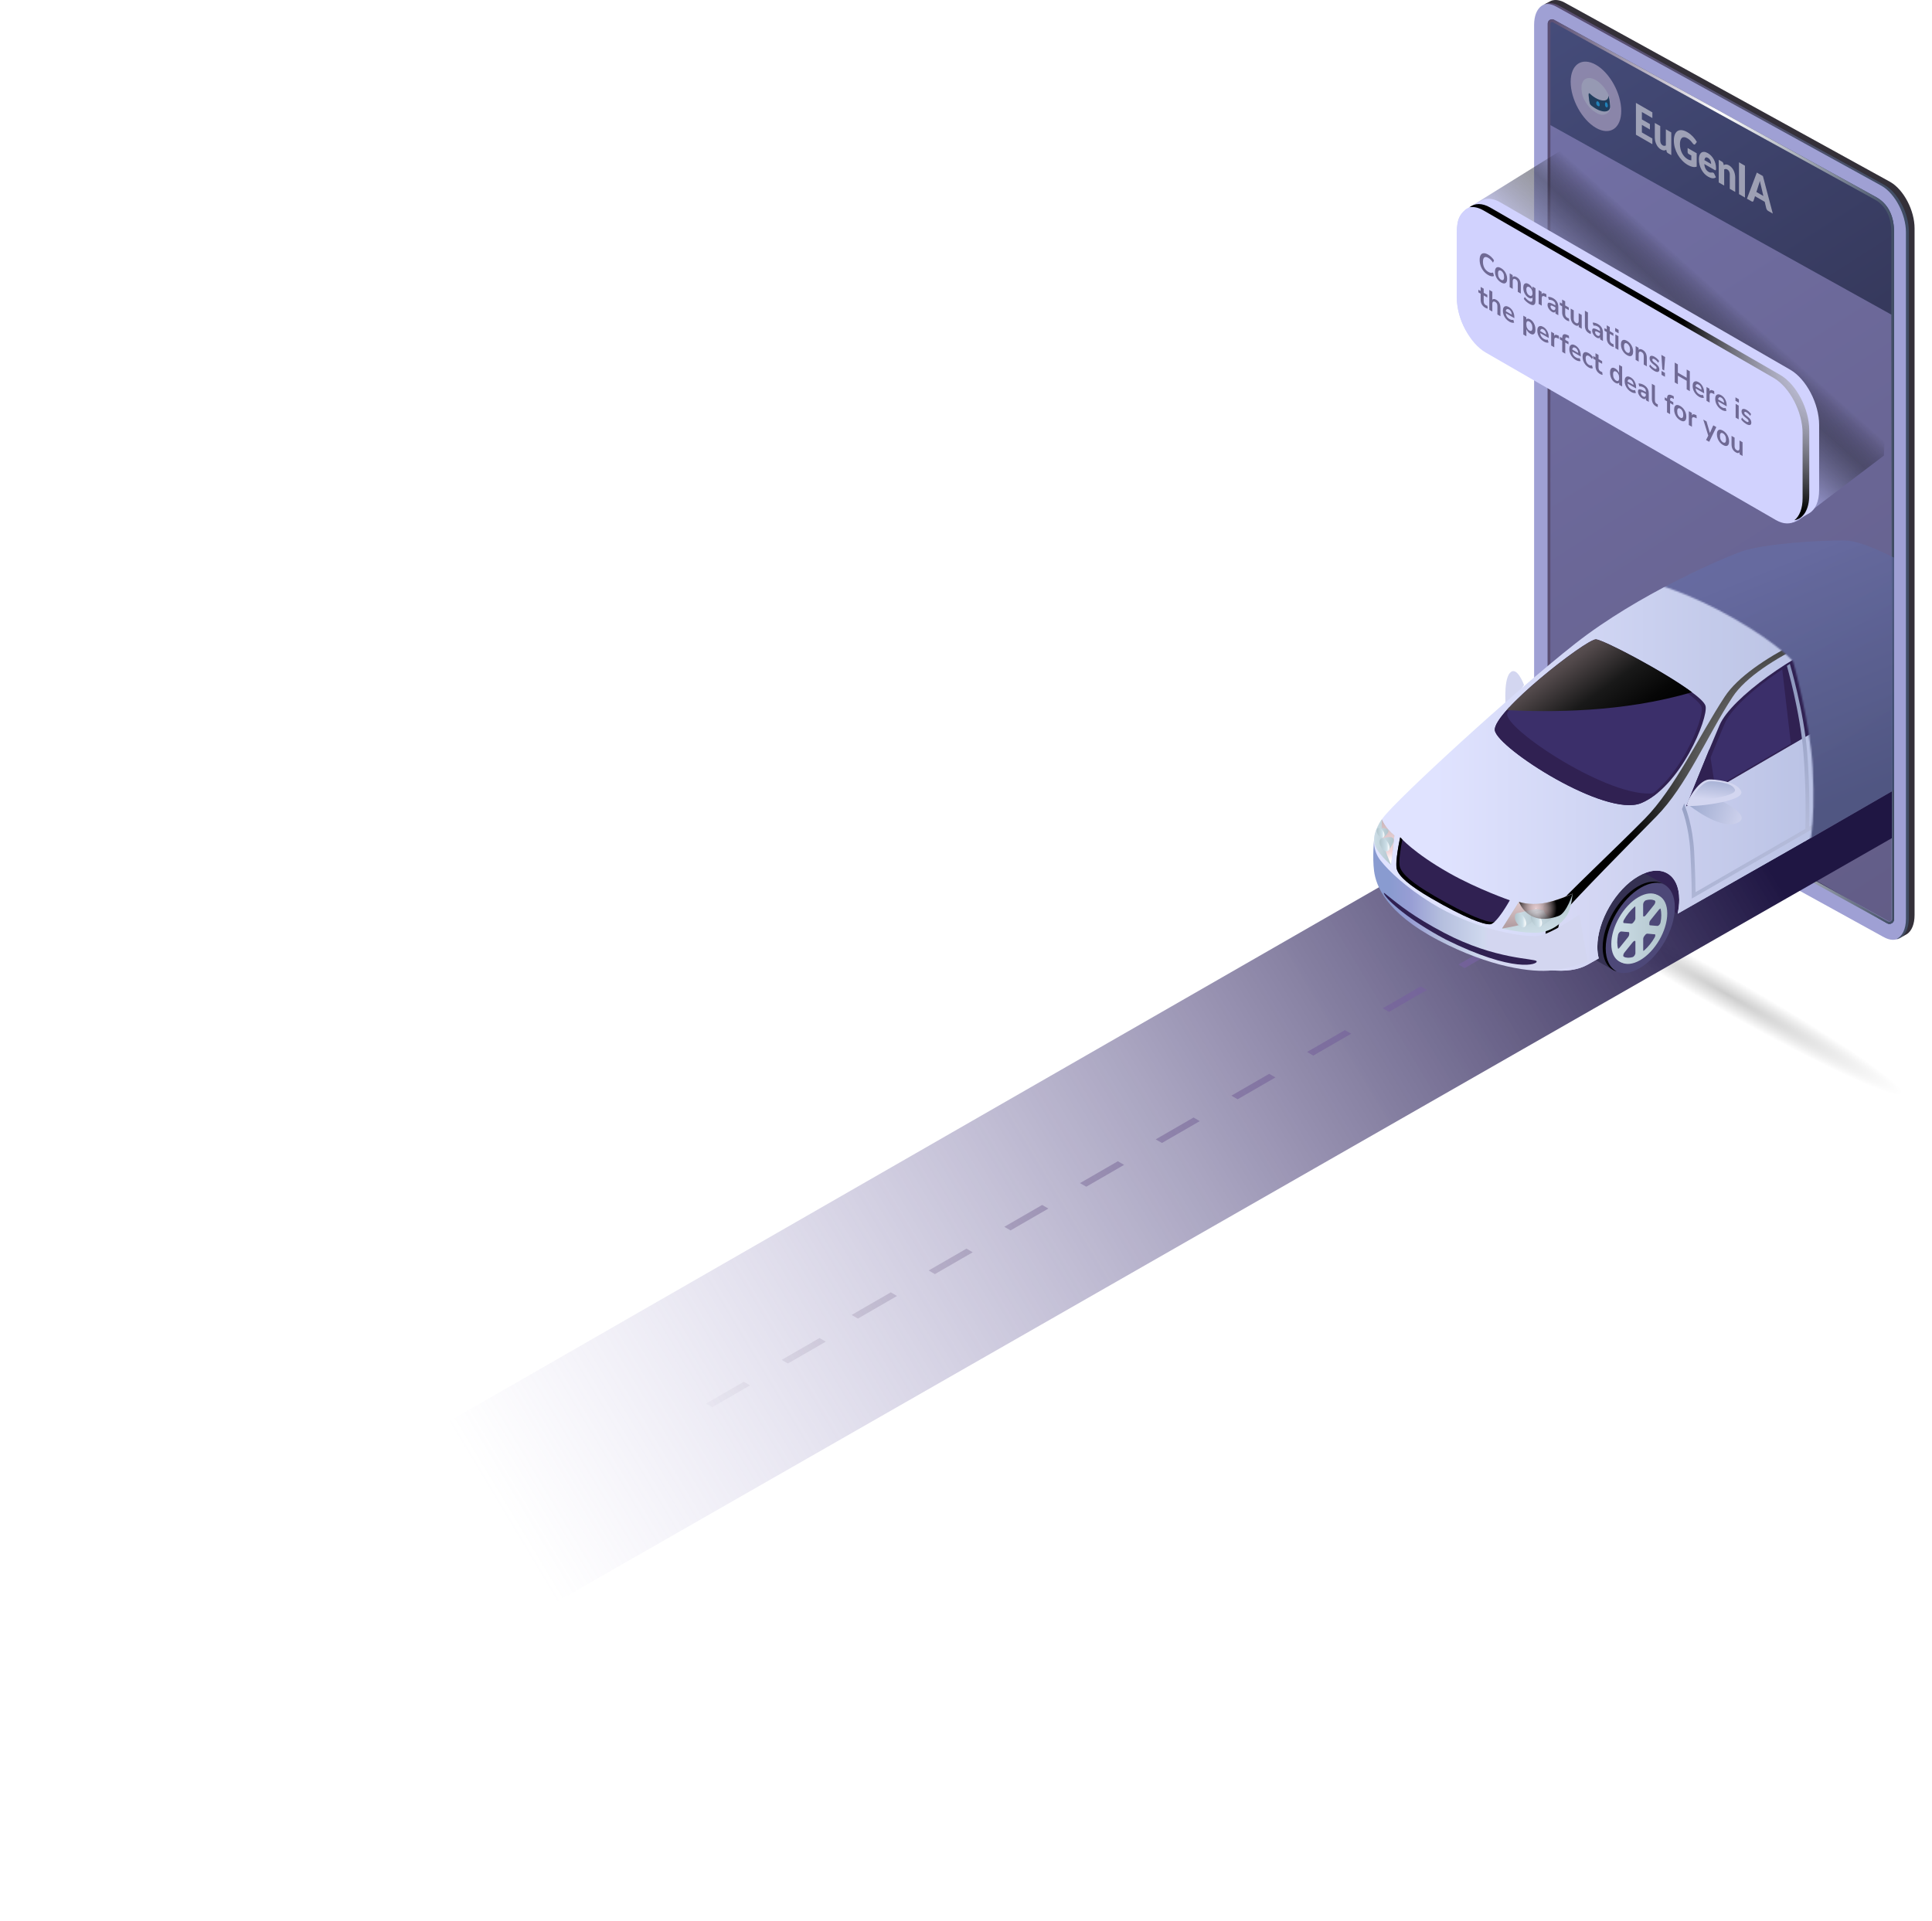 <svg width="1235" height="1228" viewBox="0 0 1235 1228" fill="none" xmlns="http://www.w3.org/2000/svg">
<path d="M1212.22 710.488L975.596 574.22L999.614 560.824L1234.4 696.036L1212.22 710.488Z" fill="url(#paint0_radial_4100_1133)"/>
<path d="M1203.95 598.977L996.149 484.512C987.583 479.563 980.656 466.306 980.656 454.898V15.916C980.656 4.493 987.6 -0.749 996.149 4.201L1203.95 118.666C1212.52 123.615 1219.45 136.872 1219.45 148.28V587.245C1219.45 598.669 1212.5 603.91 1203.95 598.961V598.977Z" fill="#9FA0D4"/>
<path d="M1205.95 590.052L987.228 463.678C980.334 459.297 989.368 463.839 989.368 454.882V15.072C989.368 12.946 991.671 11.632 993.504 12.703C993.715 12.833 993.894 12.93 993.991 12.979L1199.61 126.195C1207.8 130.917 1210.75 139.322 1210.75 148.279V587.683C1210.75 589.955 1208.29 591.383 1206.32 590.263C1206.16 590.166 1206.05 590.101 1205.97 590.052H1205.95Z" fill="url(#paint1_linear_4100_1133)"/>
<path style="mix-blend-mode:multiply" d="M1199.59 126.195L993.991 12.979C993.894 12.914 993.715 12.817 993.504 12.703C991.671 11.632 989.367 12.947 989.367 15.072V454.882C989.367 463.839 993.634 472.586 1000.51 476.967L1205.95 590.052C1206.03 590.101 1206.16 590.166 1206.31 590.263C1208.29 591.383 1210.74 589.971 1210.74 587.683V148.279C1210.74 139.322 1207.78 130.933 1199.59 126.195ZM1209 587.683C1209 588.446 1208.37 588.916 1207.77 588.916C1207.56 588.916 1207.36 588.868 1207.17 588.755L1001.37 475.458C995.159 471.498 991.087 463.417 991.087 454.882V15.072C991.087 14.456 991.607 14.066 992.093 14.066C992.271 14.066 992.434 14.115 992.596 14.212L1198.7 127.704C1207.2 132.605 1208.98 141.594 1208.98 148.279V587.683H1209Z" fill="url(#paint2_linear_4100_1133)"/>
<path d="M1208.35 116.329L1000.55 1.864C997.155 -0.099 994.024 -0.456 991.478 0.533C991.153 0.663 986.838 2.951 986.529 3.13C989.174 1.848 992.515 2.091 996.165 4.201L1203.97 118.665C1212.54 123.615 1219.46 136.872 1219.46 148.279V587.245C1219.46 594.368 1216.75 599.09 1212.65 600.438C1212.99 600.454 1213.4 600.324 1214.01 599.983C1214.21 599.87 1218.9 597.224 1219.09 597.095C1222.03 595.034 1223.86 590.799 1223.86 584.925V145.959C1223.86 134.535 1216.92 121.278 1208.37 116.346L1208.35 116.329Z" fill="#343039"/>
<path style="mix-blend-mode:screen" d="M1204.7 118.294L996.894 3.828C993.39 1.8 990.162 1.508 987.566 2.628C989.789 2.27 992.336 2.806 995.045 4.38L1202.85 118.845C1211.42 123.794 1218.34 137.052 1218.34 148.459V587.425C1218.34 594.159 1215.91 598.719 1212.18 600.341C1216.96 599.579 1220.21 594.662 1220.21 586.873V147.907C1220.21 136.484 1213.27 123.226 1204.72 118.294H1204.7Z" fill="url(#paint3_linear_4100_1133)"/>
<g style="mix-blend-mode:overlay" opacity="0.5">
<path d="M1020.19 41.447C1029.11 46.593 1036.35 59.784 1036.35 70.91C1036.35 82.036 1029.11 86.884 1020.18 81.738C1011.25 76.592 1004.02 63.4 1004.02 52.274C1004.02 41.148 1011.26 36.3 1020.19 41.447Z" fill="url(#paint4_linear_4100_1133)"/>
<path d="M1020.97 72.453C1024.09 74.248 1027.34 73.361 1028.81 70.829C1029.37 69.838 1029.48 68.358 1029.4 66.843C1029.33 65.561 1029.24 63.665 1028.55 62.286C1027.82 60.822 1026.36 59.905 1025.34 59.158C1023.17 57.579 1020.95 56.383 1018.77 55.362C1016.81 54.442 1014.78 53.576 1012.9 53.258C1012.44 53.181 1011.95 53.108 1011.56 53.254C1011.01 53.459 1011.01 54.401 1010.98 55.161C1010.84 57.839 1011.17 61.09 1012.85 64.058C1015.37 68.532 1017.84 70.642 1020.97 72.446V72.453Z" fill="url(#paint5_linear_4100_1133)"/>
<path d="M1029.01 63.725C1028.99 63.512 1028.95 63.3 1028.91 63.081C1028.5 60.969 1027.39 58.791 1026.11 56.957C1023.28 52.873 1019.48 50.137 1016.28 49.875C1013.82 49.67 1010.8 51.287 1011.38 55.382C1011.55 56.534 1012.07 57.759 1012.7 58.851C1013.8 60.725 1015.22 62.251 1016.65 63.524C1019.96 66.46 1023.66 68.297 1026.65 67.831C1027.49 67.699 1028.28 67.408 1028.7 66.508C1029.03 65.782 1029.13 64.792 1029.01 63.725Z" fill="url(#paint6_linear_4100_1133)"/>
<path d="M1029.23 67.598L1029.23 67.75C1029.25 68.224 1029.25 68.73 1029.13 69.104C1028.8 70.3 1027.92 71.041 1026.44 71.228C1023.92 71.576 1020.41 70.039 1017.29 67.545C1016.3 66.699 1015.97 66.44 1015.48 60.89C1015.43 59.403 1015.81 59.486 1016.19 59.776C1019.21 62.692 1023.04 64.557 1025.62 64.24C1027.32 64.042 1028.14 62.922 1028.14 61.329C1028.14 61.065 1028.29 61.529 1028.31 61.614C1028.62 62.636 1028.82 63.654 1028.95 64.644C1029.09 65.645 1029.18 66.634 1029.22 67.591L1029.23 67.598Z" fill="#003447"/>
<path d="M1021.31 67.682C1021.07 67.531 1020.84 67.317 1020.67 67.02C1019.84 65.514 1020.85 63.8 1022.01 65.347C1022.47 65.963 1022.57 66.749 1022.53 67.337C1022.51 67.823 1022.26 68.031 1021.86 67.921C1021.7 67.871 1021.5 67.793 1021.31 67.676V67.682Z" fill="#00BBFF"/>
<path d="M1026.72 68.534C1026.11 68.227 1025.99 67.266 1025.98 66.689C1025.98 65.972 1026.14 65.117 1026.84 65.455C1027.71 65.88 1027.93 67.574 1027.72 68.235C1027.6 68.598 1027.13 68.753 1026.72 68.541V68.534Z" fill="#00BBFF"/>
<path d="M1049.55 71.601L1049.55 76.349L1054.68 79.307L1054.68 82.798L1049.55 79.84L1049.55 84.686L1056.25 88.549L1056.25 92.18L1045.74 86.121L1045.74 65.773L1056.25 71.832L1056.25 75.463L1049.55 71.601ZM1068.34 84.668L1068.34 99.15L1066.19 97.909C1065.76 97.66 1065.47 97.254 1065.34 96.692L1065.14 95.738C1064.91 95.879 1064.68 95.992 1064.44 96.078C1064.2 96.154 1063.94 96.192 1063.67 96.191C1063.4 96.185 1063.1 96.131 1062.78 96.03C1062.47 95.942 1062.13 95.79 1061.75 95.575C1061.12 95.209 1060.55 94.749 1060.06 94.195C1059.57 93.635 1059.16 93.012 1058.83 92.325C1058.49 91.638 1058.24 90.909 1058.06 90.14C1057.89 89.371 1057.81 88.586 1057.81 87.785L1057.81 78.596L1061.28 80.598L1061.28 89.787C1061.28 90.504 1061.41 91.133 1061.67 91.675C1061.93 92.217 1062.32 92.634 1062.83 92.927C1063.21 93.147 1063.56 93.254 1063.89 93.248C1064.23 93.237 1064.55 93.149 1064.87 92.986L1064.87 82.665L1068.34 84.668ZM1078.78 94.62L1084.58 97.966L1084.58 106.554C1083.74 106.835 1082.85 106.875 1081.9 106.672C1080.96 106.474 1079.97 106.078 1078.94 105.484C1077.6 104.709 1076.37 103.742 1075.27 102.583C1074.17 101.419 1073.23 100.15 1072.44 98.777C1071.66 97.393 1071.05 95.946 1070.63 94.434C1070.2 92.913 1069.99 91.408 1069.99 89.918C1069.99 88.401 1070.19 87.125 1070.59 86.092C1071 85.049 1071.57 84.282 1072.32 83.791C1073.08 83.304 1073.98 83.11 1075.04 83.21C1076.11 83.314 1077.3 83.744 1078.62 84.502C1079.3 84.894 1079.94 85.332 1080.54 85.816C1081.13 86.3 1081.68 86.808 1082.18 87.338C1082.69 87.873 1083.15 88.429 1083.57 89.005C1083.99 89.582 1084.36 90.16 1084.69 90.74L1083.59 92.188C1083.42 92.415 1083.2 92.486 1082.92 92.401C1082.65 92.32 1082.36 92.069 1082.05 91.646C1081.75 91.25 1081.47 90.896 1081.2 90.582C1080.94 90.264 1080.67 89.974 1080.39 89.712C1080.11 89.451 1079.82 89.208 1079.52 88.985C1079.21 88.762 1078.87 88.541 1078.48 88.321C1077.77 87.912 1077.14 87.702 1076.57 87.691C1076 87.671 1075.51 87.829 1075.11 88.164C1074.72 88.504 1074.41 89.012 1074.19 89.687C1073.98 90.354 1073.87 91.176 1073.87 92.153C1073.87 93.234 1073.99 94.261 1074.23 95.237C1074.46 96.213 1074.8 97.114 1075.23 97.941C1075.67 98.772 1076.2 99.516 1076.8 100.172C1077.41 100.823 1078.09 101.362 1078.83 101.788C1079.29 102.051 1079.7 102.232 1080.06 102.331C1080.44 102.435 1080.8 102.494 1081.15 102.511L1081.15 99.424L1079.54 98.494C1079.3 98.356 1079.11 98.17 1078.98 97.934C1078.84 97.698 1078.78 97.459 1078.78 97.217L1078.78 94.62ZM1093.82 104.856C1093.82 104.512 1093.78 104.155 1093.71 103.786C1093.64 103.421 1093.53 103.066 1093.36 102.72C1093.21 102.369 1093 102.039 1092.73 101.73C1092.47 101.421 1092.16 101.158 1091.78 100.943C1091.12 100.564 1090.61 100.504 1090.24 100.764C1089.86 101.014 1089.62 101.547 1089.5 102.363L1093.82 104.856ZM1089.45 104.851C1089.56 106.126 1089.86 107.175 1090.34 108C1090.81 108.816 1091.43 109.441 1092.18 109.876C1092.59 110.109 1092.94 110.248 1093.23 110.295C1093.52 110.342 1093.78 110.356 1094 110.336C1094.23 110.32 1094.44 110.306 1094.63 110.293C1094.82 110.283 1095.02 110.339 1095.23 110.46C1095.51 110.619 1095.72 110.865 1095.86 111.199L1096.87 113.33C1096.51 113.636 1096.12 113.83 1095.7 113.915C1095.29 113.995 1094.87 114.001 1094.43 113.933C1093.99 113.86 1093.56 113.729 1093.11 113.54C1092.68 113.365 1092.27 113.163 1091.87 112.935C1091.06 112.466 1090.29 111.862 1089.57 111.122C1088.86 110.378 1088.24 109.525 1087.7 108.563C1087.17 107.606 1086.75 106.552 1086.44 105.403C1086.13 104.258 1085.98 103.044 1085.98 101.759C1085.98 100.791 1086.11 99.949 1086.37 99.234C1086.64 98.523 1087.02 97.984 1087.51 97.616C1088.01 97.253 1088.61 97.083 1089.32 97.106C1090.03 97.133 1090.83 97.403 1091.72 97.916C1092.48 98.359 1093.19 98.913 1093.82 99.577C1094.46 100.245 1095.01 100.995 1095.47 101.826C1095.93 102.66 1096.29 103.565 1096.55 104.54C1096.81 105.51 1096.94 106.517 1096.94 107.56C1096.94 107.885 1096.93 108.144 1096.9 108.336C1096.88 108.528 1096.84 108.667 1096.78 108.754C1096.72 108.84 1096.64 108.877 1096.53 108.863C1096.44 108.854 1096.31 108.804 1096.15 108.713L1089.45 104.851ZM1101.88 105.563C1102.1 105.431 1102.34 105.323 1102.58 105.237C1102.81 105.152 1103.07 105.112 1103.34 105.118C1103.61 105.119 1103.91 105.168 1104.22 105.265C1104.54 105.357 1104.89 105.511 1105.27 105.726C1105.9 106.092 1106.46 106.555 1106.95 107.114C1107.44 107.668 1107.85 108.289 1108.19 108.976C1108.53 109.654 1108.78 110.382 1108.95 111.161C1109.12 111.93 1109.21 112.711 1109.21 113.502L1109.21 122.705L1105.73 120.703L1105.74 111.5C1105.74 110.792 1105.61 110.167 1105.34 109.626C1105.08 109.075 1104.7 108.653 1104.19 108.36C1103.81 108.14 1103.45 108.036 1103.11 108.047C1102.78 108.053 1102.46 108.138 1102.15 108.301L1102.15 118.636L1098.67 116.633L1098.68 102.151L1100.83 103.392C1101.26 103.642 1101.54 104.047 1101.68 104.609L1101.88 105.563ZM1115.43 126.291L1111.62 124.095L1111.62 103.748L1115.43 105.944L1115.43 126.291ZM1127.21 125.302L1125.7 118.858C1125.59 118.439 1125.47 117.956 1125.34 117.408C1125.21 116.851 1125.09 116.256 1124.96 115.624C1124.85 116.128 1124.73 116.585 1124.6 116.996C1124.47 117.407 1124.35 117.757 1124.24 118.046L1122.74 122.725L1127.21 125.302ZM1133.23 136.549L1130.29 134.857C1129.96 134.667 1129.7 134.421 1129.5 134.119C1129.29 133.807 1129.14 133.472 1129.04 133.114L1128.07 129.011L1121.86 125.433L1120.9 128.424C1120.82 128.638 1120.67 128.789 1120.45 128.878C1120.24 128.963 1119.98 128.914 1119.67 128.733L1116.71 127.028L1123.03 110.324L1126.91 112.559L1133.23 136.549Z" fill="#FDFDFD"/>
<path d="M1206.7 589.047L991.035 466.274L991.082 79.985L1209 201.137L1209.52 587.405C1209.52 588.853 1207.96 589.763 1206.7 589.047Z" fill="#A298D6"/>
</g>
<path d="M1209.31 535.829V505.93L1157.5 535.829L1073.62 456.871L0 1073.48V1227.56L1209.31 535.829Z" fill="url(#paint7_linear_4100_1133)"/>
<path d="M762.954 714.416L766.948 716.731L742.766 730.698L738.773 728.385L762.954 714.416ZM690.381 756.348L694.375 758.662L718.557 744.694L714.563 742.38L690.381 756.348ZM593.626 812.218L597.619 814.533L621.802 800.565L617.808 798.251L593.626 812.218ZM641.989 784.284L645.984 786.597L670.165 772.63L666.172 770.315L641.989 784.284ZM787.136 700.449L791.13 702.763L815.311 688.795L811.318 686.481L787.136 700.449ZM544.38 840.65L548.375 842.965L573.41 828.5L569.416 826.187L544.38 840.65ZM980.674 588.679L984.668 590.994L1008.85 577.025L1004.86 574.711L980.674 588.679ZM1029.07 560.743L1033.06 563.057L1057.24 549.09L1053.25 546.775L1029.07 560.743ZM835.527 672.513L839.522 674.827L863.703 660.86L859.709 658.545L835.527 672.513ZM1101.64 518.84L1077.46 532.808L1081.45 535.122L1105.63 521.154L1101.64 518.84ZM883.919 644.578L887.912 646.891L912.095 632.924L908.101 630.609L883.919 644.578ZM932.282 616.614L936.276 618.929L960.458 604.961L956.465 602.647L932.282 616.614ZM112.615 1092.91L116.608 1095.22L140.79 1081.25L136.797 1078.94L112.615 1092.91ZM161.006 1064.94L165 1067.26L189.182 1053.29L185.188 1050.98L161.006 1064.94ZM257.761 1009.07L261.755 1011.39L285.937 997.419L281.943 995.106L257.761 1009.07ZM64.223 1120.84L68.216 1123.16L92.399 1109.19L88.405 1106.87L64.223 1120.84ZM15.859 1148.78L19.854 1151.09L44.035 1137.13L40.042 1134.81L15.859 1148.78ZM209.37 1037.01L213.363 1039.32L237.545 1025.35L233.552 1023.04L209.37 1037.01ZM306.152 981.137L310.146 983.452L334.328 969.483L330.334 967.17L306.152 981.137ZM499.69 869.367L503.683 871.682L527.866 857.713L523.872 855.4L499.69 869.367ZM451.298 897.302L455.293 899.617L479.474 885.649L475.481 883.335L451.298 897.302ZM354.516 953.174L358.51 955.489L382.692 941.52L378.698 939.207L354.516 953.174ZM402.908 925.238L406.901 927.553L431.083 913.585L427.089 911.271L402.908 925.238Z" fill="url(#paint8_linear_4100_1133)"/>
<path style="mix-blend-mode:screen" opacity="0.6" d="M1180.04 345.576C1162.19 345.141 1126.89 347.917 1114.06 352.298C1106.79 354.778 1086.19 363.367 1062.46 376.032L1135.19 418.006L1138.03 419.648L1138.46 419.894L1144.01 423.103L1144.08 423.143C1144.08 423.143 1144.1 423.196 1144.12 423.288C1144.18 423.504 1144.31 423.967 1144.49 424.647C1144.41 424.695 1144.33 424.744 1144.25 424.792C1144.72 426.395 1146.58 432.913 1148.67 441.852C1150.31 448.864 1152.08 457.364 1153.44 466.149C1153.64 467.443 1153.83 468.743 1154.01 470.046C1154.05 470.33 1154.09 470.614 1154.12 470.899C1154.13 470.939 1154.14 470.98 1154.14 471.02C1154.58 474.308 1154.95 477.604 1155.21 480.847C1156.92 501.982 1156.69 521.512 1156.48 528.5L1157.01 528.194C1156.99 529.165 1156.96 530.087 1156.92 530.962C1156.85 532.921 1156.76 534.644 1156.66 536.144C1156.66 536.156 1156.66 536.167 1156.66 536.178C1174.98 525.724 1192.8 515.343 1208.31 506.432C1209.92 505.51 1209.81 505.432 1210.69 504.932V356.497C1198.3 350.278 1186.93 345.743 1180.04 345.576Z" fill="url(#paint9_linear_4100_1133)"/>
<g style="mix-blend-mode:plus-lighter" filter="url(#filter0_ddd_4100_1133)">
<path d="M1060.7 378C1060.7 378 1080.2 381.5 1105.7 397C1120.96 406.279 1130.98 411.084 1143.7 423.5C1147.88 439.397 1151.16 454.486 1153.2 481.5C1154.65 500.653 1154.74 522.856 1153.2 537.5" stroke="white" stroke-width="2"/>
</g>
<g style="mix-blend-mode:plus-lighter" opacity="0.5" filter="url(#filter1_ddd_4100_1133)">
<path d="M1060.7 378C1060.7 378 1080.2 381.5 1105.7 397C1120.96 406.279 1130.98 411.084 1143.7 423.5C1147.88 439.397 1151.16 454.486 1153.2 481.5C1154.65 500.653 1154.74 522.856 1153.2 537.5" stroke="white" stroke-width="2"/>
</g>
<mask id="mask0_4100_1133" style="mask-type:luminance" maskUnits="userSpaceOnUse" x="838" y="347" width="330" height="315">
<path d="M1050.79 659.518C1050.79 659.518 919.965 668.982 919.965 642.722L838.807 580.76C838.807 574.528 910.95 418.893 916.331 422.032C916.951 422.413 1013.07 347.521 1013.07 347.521L1057.18 372.983C1057.18 372.983 1079.59 378.763 1108.65 395.534C1137.7 412.305 1146.21 422.876 1146.21 422.876C1146.21 422.876 1157.17 462.12 1158.69 490.735C1160.79 530.164 1155.84 544.372 1155.84 544.372L1167.47 553.442L1050.79 659.518Z" fill="white"/>
</mask>
<g mask="url(#mask0_4100_1133)">
<path d="M1072.39 584.147L1033.41 561.44C1033.41 561.44 1060.16 547.629 1061.36 547.629C1062.56 547.629 1078.78 558.163 1078.78 558.163L1072.39 584.181V584.147Z" fill="#302152"/>
<path d="M1012.52 598.728C1012.52 605.719 1014.93 610.668 1018.84 613.042C1018.97 613.108 1031.21 620.198 1031.31 620.265C1035.38 622.538 1032.78 617.389 1038.96 613.811C1051.4 606.62 1061.5 589.198 1061.5 574.918C1061.5 567.862 1068.02 567.795 1064.04 565.421C1063.94 565.353 1050.9 558.131 1050.76 558.064C1046.72 555.857 1041.14 556.257 1035.02 559.802C1022.58 566.993 1012.48 584.416 1012.48 598.695L1012.52 598.728Z" fill="#353152"/>
<path d="M1025.55 606.119C1025.55 620.399 1035.65 626.15 1048.09 618.961C1060.53 611.771 1070.62 594.347 1070.62 580.069C1070.62 565.789 1060.53 560.037 1048.09 567.226C1035.65 574.417 1025.55 591.84 1025.55 606.119Z" fill="#4D4878"/>
<path style="mix-blend-mode:screen" d="M1047.02 566.692C1052.97 563.248 1058.42 562.779 1062.43 564.787C1058.69 563.75 1054.01 564.52 1048.96 567.429C1036.52 574.618 1026.42 592.041 1026.42 606.321C1026.42 613.746 1029.17 618.895 1033.55 621.069C1028.03 619.53 1024.49 614.046 1024.49 605.551C1024.49 591.272 1034.58 573.849 1047.02 566.659V566.692Z" fill="url(#paint10_radial_4100_1133)"/>
<path style="mix-blend-mode:multiply" d="M1030 603.509C1030 614.512 1037.76 618.96 1047.35 613.408C1056.95 607.856 1064.7 594.481 1064.7 583.444C1064.7 572.408 1056.95 567.994 1047.35 573.546C1037.76 579.097 1030 592.473 1030 603.509ZM1041.44 596.554V597.222C1041.44 597.824 1041.17 598.56 1040.7 599.129L1035.32 605.817C1034.52 606.821 1033.48 606.953 1033.21 606.05C1032.88 604.846 1032.71 603.476 1032.71 601.937C1032.71 600.4 1032.88 598.828 1033.21 597.222C1033.45 596.052 1034.48 594.982 1035.32 595.049L1040.7 595.517C1041.17 595.55 1041.47 595.952 1041.44 596.586V596.554ZM1036.96 587.658C1038.76 584.514 1041.04 581.672 1043.58 579.432C1044.48 578.628 1045.38 578.896 1045.38 579.967V587.09C1045.38 587.726 1045.08 588.461 1044.61 589.029C1044.44 589.229 1044.28 589.431 1044.14 589.631C1043.71 590.233 1043.11 590.568 1042.64 590.5L1037.26 590.033C1036.45 589.966 1036.29 588.795 1036.96 587.658ZM1051.1 575.083C1053.64 574.382 1055.91 574.616 1057.72 575.652C1058.39 576.02 1058.22 577.392 1057.42 578.395L1052.03 585.082C1051.57 585.652 1051 585.985 1050.53 585.92C1050.36 585.92 1050.23 585.886 1050.06 585.886C1049.59 585.886 1049.29 585.451 1049.29 584.849V577.725C1049.29 576.656 1050.2 575.352 1051.1 575.083ZM1061.46 580.937C1061.8 582.14 1061.96 583.512 1061.96 585.05C1061.96 586.587 1061.8 588.16 1061.46 589.766C1061.23 590.936 1060.19 592.006 1059.36 591.938L1053.97 591.471C1053.5 591.437 1053.2 591.035 1053.24 590.4V589.732C1053.24 589.13 1053.5 588.393 1053.97 587.825L1059.36 581.137C1060.16 580.133 1061.19 580 1061.46 580.903V580.937ZM1057.72 599.295C1055.91 602.44 1053.64 605.282 1051.1 607.522C1050.2 608.326 1049.29 608.058 1049.29 606.987V599.864C1049.29 599.228 1049.59 598.493 1050.06 597.925C1050.23 597.725 1050.4 597.523 1050.53 597.323C1050.96 596.721 1051.57 596.386 1052.03 596.453L1057.42 596.921C1058.22 596.988 1058.39 598.159 1057.72 599.295ZM1043.61 611.87C1041.07 612.572 1038.79 612.338 1036.99 611.302C1036.32 610.934 1036.49 609.562 1037.29 608.559L1042.67 601.871C1043.14 601.302 1043.71 600.968 1044.18 601.034C1044.35 601.034 1044.48 601.068 1044.65 601.068C1045.11 601.068 1045.41 601.503 1045.41 602.105V609.229C1045.41 610.298 1044.51 611.603 1043.61 611.87Z" fill="url(#paint11_linear_4100_1133)"/>
<path d="M1031.07 603.947C1031.07 614.948 1038.83 619.396 1048.42 613.845C1058.02 608.294 1065.77 594.917 1065.77 583.914C1065.77 572.913 1058.02 568.465 1048.42 574.016C1038.83 579.567 1031.07 592.944 1031.07 603.947ZM1042.54 596.99V597.659C1042.54 598.261 1042.27 598.996 1041.8 599.565L1036.42 606.254C1035.62 607.256 1034.58 607.391 1034.32 606.488C1033.98 605.284 1033.81 603.913 1033.81 602.375C1033.81 600.836 1033.98 599.264 1034.32 597.659C1034.55 596.489 1035.58 595.418 1036.42 595.485L1041.8 595.954C1042.27 595.988 1042.57 596.388 1042.54 597.024V596.99ZM1038.06 588.094C1039.86 584.951 1042.14 582.109 1044.68 579.868C1045.58 579.066 1046.48 579.333 1046.48 580.403V587.526C1046.48 588.162 1046.18 588.898 1045.72 589.466C1045.55 589.667 1045.38 589.867 1045.25 590.069C1044.81 590.671 1044.21 591.004 1043.74 590.938L1038.36 590.469C1037.56 590.402 1037.39 589.231 1038.06 588.094ZM1052.17 575.521C1054.71 574.818 1056.98 575.053 1058.79 576.089C1059.46 576.458 1059.29 577.828 1058.49 578.832L1053.1 585.52C1052.63 586.088 1052.07 586.423 1051.6 586.356C1051.43 586.356 1051.3 586.322 1051.13 586.322C1050.66 586.322 1050.36 585.888 1050.36 585.286V578.163C1050.36 577.093 1051.26 575.788 1052.17 575.521ZM1062.53 581.373C1062.87 582.577 1063.03 583.948 1063.03 585.486C1063.03 587.025 1062.87 588.597 1062.53 590.201C1062.3 591.372 1061.26 592.443 1060.42 592.376L1055.04 591.907C1054.57 591.873 1054.27 591.473 1054.31 590.837V590.168C1054.31 589.566 1054.57 588.831 1055.04 588.262L1060.42 581.573C1061.23 580.571 1062.26 580.436 1062.53 581.339V581.373ZM1058.82 599.733C1057.02 602.842 1054.74 605.718 1052.2 607.959C1051.3 608.761 1050.4 608.494 1050.4 607.425V600.301C1050.4 599.666 1050.7 598.931 1051.16 598.361C1051.33 598.161 1051.5 597.96 1051.63 597.759C1052.07 597.158 1052.67 596.824 1053.14 596.889L1058.52 597.358C1059.32 597.426 1059.49 598.596 1058.82 599.733ZM1044.68 612.306C1042.14 613.009 1039.86 612.775 1038.06 611.738C1037.39 611.37 1037.56 609.999 1038.36 608.995L1043.74 602.307C1044.21 601.739 1044.78 601.404 1045.25 601.472C1045.41 601.472 1045.55 601.505 1045.72 601.505C1046.18 601.505 1046.48 601.939 1046.48 602.541V609.665C1046.48 610.734 1045.58 612.039 1044.68 612.306Z" fill="url(#paint12_linear_4100_1133)"/>
<path d="M974.204 437.907C974.204 437.907 969.591 425.065 965.111 430.282C960.631 435.499 962.737 454.761 962.737 454.761L974.204 437.94V437.907Z" fill="url(#paint13_linear_4100_1133)"/>
<path d="M884.073 522.803C893.288 510.566 967.15 442.724 1006.97 411.422C1046.79 380.121 1101.21 356.679 1114.06 352.298C1126.88 347.917 1162.19 345.141 1180.04 345.576C1200.68 346.078 1261.65 385.84 1269.67 392.561C1269.67 392.561 1281.11 437.64 1281.11 442.456C1281.11 447.272 1271.64 467.203 1262.15 474.928C1262.19 474.192 1262.22 473.456 1262.22 472.754C1262.22 456.167 1250.49 449.479 1236.04 457.806C1221.57 466.166 1209.87 486.398 1209.87 502.985C1209.87 503.888 1209.9 504.758 1209.97 505.627C1169.94 528.635 1114.29 560.305 1072.39 584.115C1073.06 581.071 1073.43 578.027 1073.43 575.118C1073.43 558.532 1061.7 551.843 1047.25 560.17C1032.81 568.498 1021.08 588.763 1021.08 605.35C1021.08 608.059 1021.41 610.533 1021.98 612.674C1018.77 614.48 1016.33 615.85 1014.86 616.686C993.594 628.625 950.266 611.135 908.41 587.793C877.106 570.343 876.309 538.052 879.495 531.241C880.737 527.965 882.543 524.834 884.073 522.803Z" fill="url(#paint14_linear_4100_1133)"/>
<path d="M1054.44 524.755C1073.66 505.226 1086.6 473.657 1103.12 448.409C1119.64 423.16 1179.44 398.213 1191.74 396.407C1203.02 394.768 1247.98 396.675 1269.51 392.461C1269.57 392.494 1269.61 392.561 1269.67 392.595C1269.67 392.595 1281.11 437.674 1281.11 442.489C1281.11 447.305 1271.64 467.236 1262.15 474.961C1262.19 474.226 1262.22 473.49 1262.22 472.788C1262.22 456.2 1250.49 449.512 1236.04 457.839C1221.57 466.2 1209.87 486.432 1209.87 503.019C1209.87 503.922 1209.9 504.791 1209.97 505.661C1169.94 528.668 1114.29 560.337 1072.39 584.148C1073.06 581.105 1073.43 578.061 1073.43 575.152C1073.43 558.566 1061.7 551.876 1047.25 560.204C1032.81 568.531 1021.07 588.796 1021.07 605.384C1021.07 608.091 1021.41 610.566 1021.98 612.707C1018.77 614.513 1016.33 615.884 1014.86 616.72C1008.67 620.197 1000.65 621.167 991.32 620.231C990.217 607.891 989.749 590.034 995.232 583.613C1003.96 573.379 1035.18 544.252 1054.44 524.688V524.755Z" fill="url(#paint15_linear_4100_1133)"/>
<path style="mix-blend-mode:screen" d="M992.257 582.274C1000.98 572.04 1032.21 542.912 1051.47 523.35C1070.69 503.82 1086 470.612 1102.52 445.364C1119.04 420.115 1176.47 396.807 1188.77 395.001C1200.04 393.362 1245 395.268 1266.53 391.055C1266.6 391.088 1206.55 394.299 1196.4 395.803C1184.05 397.609 1124.05 420.316 1107.53 445.564C1091.02 470.813 1078.08 502.382 1058.85 521.912C1039.63 541.441 1008.6 572.843 999.879 583.076C994.463 589.429 994.865 606.852 995.902 619.192C993.494 619.259 990.953 619.192 988.345 618.891C987.242 606.551 986.775 588.694 992.257 582.274Z" fill="url(#paint16_radial_4100_1133)"/>
<path d="M1193.96 389.919L1130.46 353.735C1130.46 353.735 1158.71 345.408 1186.36 354.738C1214.02 364.068 1238.75 382.796 1237.55 387.611C1236.35 392.427 1200.87 391.725 1193.99 389.919H1193.96Z" fill="url(#paint17_linear_4100_1133)"/>
<path d="M1177.1 354.572C1170.41 352.331 1163.66 350.994 1157.25 350.325C1166.1 350.292 1176.24 351.328 1186.33 354.739C1213.97 364.069 1238.72 382.797 1237.52 387.612C1237.29 388.582 1235.63 389.318 1233.17 389.853C1232.3 383.666 1206.16 364.37 1177.1 354.572Z" fill="#1D0748"/>
<path d="M1090.24 451.319C1088.01 442.156 1026.19 409.049 1020.17 408.748C1014.15 408.447 953.476 455.633 955.581 467.07C957.687 478.507 1026.19 522.684 1048.92 513.487C1074.1 503.287 1092.15 459.077 1090.24 451.319Z" fill="#302152"/>
<path d="M1087.71 452.121C1085.5 443.192 1025.46 411.021 1019.6 410.753C1013.75 410.452 954.747 456.334 956.786 467.437C958.825 478.539 1025.42 521.512 1047.52 512.55C1071.99 502.651 1089.55 459.645 1087.71 452.121Z" fill="#3B2F6A"/>
<path d="M965.144 451.785C963.873 453.992 963.237 455.865 963.505 457.236C965.678 468.941 1034.31 513.485 1059.82 506.596C1056.41 509.505 1052.8 511.913 1048.92 513.452C1026.19 522.647 957.688 478.471 955.582 467.034C955.013 463.991 958.959 458.373 965.144 451.785Z" fill="#302152"/>
<path d="M1077.88 515.458L1239.65 421.187C1239.65 421.187 1203.48 397.644 1175.86 407.275C1148.25 416.907 1106.77 446.034 1099.24 463.491C1091.72 480.914 1077.91 515.492 1077.91 515.492L1077.88 515.458Z" fill="#302152"/>
<path d="M1082.29 511.848L1235.24 422.693C1235.24 422.693 1201.04 400.421 1174.9 409.517C1148.75 418.613 1109.54 446.169 1102.45 462.655C1095.36 479.142 1082.29 511.814 1082.29 511.814V511.848Z" fill="#3B2F6A"/>
<path d="M965.11 575.554C965.11 575.554 956.753 590.735 952.506 590.87C948.261 591.003 937.095 587.091 914.862 574.181C900.653 565.923 894.369 560.237 892.964 555.722C891.56 551.207 895.104 535.289 895.104 535.289C895.104 535.289 903.529 545.222 926.363 558.13C944.416 568.363 965.11 575.554 965.11 575.554Z" fill="#302152"/>
<path style="mix-blend-mode:screen" d="M895.071 535.289C895.071 535.289 895.506 535.792 896.409 536.728C895.473 541.543 893.834 550.94 894.871 554.251C896.275 558.766 902.56 564.45 916.768 572.71C939.001 585.62 950.133 589.565 954.413 589.398C954.814 589.398 955.215 589.23 955.651 588.996C954.48 590.133 953.376 590.87 952.44 590.903C948.195 591.036 937.029 587.125 914.796 574.215C900.587 565.955 894.303 560.271 892.897 555.756C891.493 551.241 895.037 535.323 895.037 535.323L895.071 535.289Z" fill="url(#paint18_radial_4100_1133)"/>
<path d="M970.996 576.556L960.164 593.579C960.164 593.579 973.77 596.789 982.797 596.287C991.823 595.786 999.012 589.767 1001.82 584.951C1004.63 580.135 1005.23 571.34 1005.23 571.34C1005.23 571.34 994.197 576.356 985.806 577.56C977.381 578.764 970.996 576.556 970.996 576.556Z" fill="url(#paint19_linear_4100_1133)"/>
<path style="mix-blend-mode:multiply" d="M970.996 576.556L960.164 593.579C960.164 593.579 975.777 591.539 987.911 585.353C1000.05 579.166 1005.23 571.34 1005.23 571.34C1005.23 571.34 994.197 576.356 985.806 577.56C977.381 578.764 970.996 576.556 970.996 576.556Z" fill="url(#paint20_linear_4100_1133)"/>
<path d="M891.326 534.153L889.253 553.014C889.253 553.014 879.023 544.787 878.421 537.999C877.819 531.178 883.302 523.787 883.302 523.787C883.302 523.787 885.107 529.037 891.326 534.153Z" fill="url(#paint21_linear_4100_1133)"/>
<path style="mix-blend-mode:multiply" d="M891.327 534.153L889.254 553.014C889.254 553.014 884.273 542.08 883.671 535.291C883.069 528.469 883.337 523.787 883.337 523.787C883.337 523.787 885.142 529.037 891.361 534.153H891.327Z" fill="url(#paint22_linear_4100_1133)"/>
<path d="M969.893 583.948L974.171 592.977C974.171 592.977 987.176 584.917 985.906 582.142C984.603 579.366 969.926 583.914 969.926 583.914L969.893 583.948Z" fill="url(#paint23_linear_4100_1133)"/>
<path d="M975.541 590.368C975.541 592.643 973.937 593.578 971.93 592.408C969.924 591.237 968.32 588.496 968.32 586.221C968.32 583.948 969.924 583.011 971.93 584.181C973.937 585.352 975.541 588.094 975.541 590.368Z" fill="url(#paint24_linear_4100_1133)"/>
<path d="M979.988 583.712L984.301 592.842C984.301 592.842 997.407 584.716 996.136 581.906C994.833 579.098 980.022 583.712 980.022 583.712H979.988Z" fill="url(#paint25_linear_4100_1133)"/>
<path d="M985.705 590.168C985.705 592.475 984.067 593.378 982.094 592.241C980.088 591.071 978.484 588.294 978.484 585.987C978.484 583.68 980.122 582.777 982.094 583.914C984.101 585.084 985.705 587.859 985.705 590.168Z" fill="url(#paint26_linear_4100_1133)"/>
<path d="M992.095 586.204C992.095 586.204 1003.39 579.299 1002.25 576.823C1001.12 574.35 987.73 578.321 987.73 578.321L992.095 586.204Z" fill="url(#paint27_linear_4100_1133)"/>
<path d="M993.026 584.149C993.026 586.189 991.589 586.991 989.817 585.987C988.045 584.985 986.607 582.509 986.607 580.469C986.607 578.43 988.045 577.627 989.817 578.63C991.589 579.634 993.026 582.107 993.026 584.149Z" fill="url(#paint28_radial_4100_1133)"/>
<path d="M883.236 536.224L887.047 544.251C887.047 544.251 891.928 538.7 890.758 536.224C889.621 533.751 883.236 536.224 883.236 536.224Z" fill="url(#paint29_linear_4100_1133)"/>
<path d="M888.251 541.945C888.251 543.985 886.813 544.788 885.041 543.784C883.269 542.781 881.832 540.307 881.832 538.267C881.832 536.227 883.269 535.424 885.041 536.427C886.813 537.431 888.251 539.905 888.251 541.945Z" fill="url(#paint30_linear_4100_1133)"/>
<path d="M1009.68 584.563C1009.68 584.563 990.152 598.265 982.027 598.462C969.423 598.768 940.539 593.062 915.097 577.378C898.732 567.283 887.751 556.833 882.501 550.155C877.337 543.587 878.388 536.395 878.388 536.395C878.388 536.395 877.172 548.051 878.375 556.947C879.578 565.809 885.276 583.191 919.51 601.117C952.507 618.406 979.32 621.85 992.224 620.345C1005.13 618.841 1014.82 614.661 1014.82 614.661L1009.64 584.563H1009.68Z" fill="url(#paint31_linear_4100_1133)"/>
<path d="M881.131 529.438L884.039 535.624C884.039 535.624 888.252 532.614 887.383 530.709C886.514 528.802 881.131 529.438 881.131 529.438Z" fill="url(#paint32_linear_4100_1133)"/>
<path d="M884.975 533.818C884.975 535.39 883.872 535.992 882.502 535.224C881.13 534.454 880.027 532.548 880.027 530.976C880.027 529.404 881.13 528.802 882.502 529.572C883.872 530.34 884.975 532.247 884.975 533.818Z" fill="url(#paint33_linear_4100_1133)"/>
<path d="M1096.57 504.556L1077.88 515.459C1077.88 515.459 1085.6 496.162 1092.62 479.141L1096.57 504.59V504.556Z" fill="#302152"/>
<path style="mix-blend-mode:screen" d="M1081.52 442.524C1037.09 455.666 990.519 455.298 963.139 453.994C979.219 435.902 1015.63 408.514 1020.21 408.748C1024.92 408.982 1063.8 429.314 1081.55 442.524H1081.52Z" fill="url(#paint34_linear_4100_1133)"/>
<path d="M923.922 600.482C900.501 588.079 886.929 575.735 884.85 571.643C883.874 569.722 885.821 571.655 886.879 572.492C894.622 578.614 903.477 586.007 923.134 596.341C956.3 613.797 981.258 612.521 982.261 614.527C983.263 616.533 968.119 622.453 923.956 600.516L923.922 600.482Z" fill="#302152"/>
<path style="mix-blend-mode:screen" d="M970.996 576.557C970.996 576.557 976.546 592.81 996.338 585.552C1001.55 583.647 1005.26 571.373 1005.26 571.373C1005.26 571.373 994.231 576.389 985.839 577.593C977.415 578.797 971.03 576.591 971.03 576.591L970.996 576.557Z" fill="url(#paint35_radial_4100_1133)"/>
<path d="M1161.72 466.568L1144.88 476.165L1139.09 426.471L1148.28 420.652L1161.72 466.568Z" fill="#302152"/>
<path d="M1077.47 516.395C1077.67 516.863 1082.05 527.899 1082.96 544.418C1083.63 556.759 1083.79 566.323 1083.86 570.369L1154.04 529.905C1154.2 524.788 1154.63 503.854 1152.79 481.047C1150.69 454.962 1142.31 425.997 1142.25 425.696L1144.14 424.41C1144.22 424.711 1153.06 454.528 1155.2 480.846C1156.91 501.981 1156.68 521.511 1156.48 528.5L1196.63 505.359C1197.76 502.884 1204.81 487.568 1212.47 470.446C1220.56 452.387 1213.94 437.305 1213.87 437.172L1216.05 436.168C1216.35 436.804 1223.2 452.321 1214.64 471.416C1206.32 490.043 1198.69 506.529 1198.6 506.696L1198.43 507.031L1081.42 574.482V572.41C1081.42 572.41 1081.42 560.839 1080.52 544.519C1079.65 528.4 1075.23 517.364 1075.2 517.265L1076.6 513.623L1077.47 516.395Z" fill="url(#paint36_linear_4100_1133)"/>
<path style="mix-blend-mode:multiply" d="M1079.38 514.555C1079.38 514.555 1100.28 531.544 1111.08 525.825C1121.9 520.106 1090.35 507.332 1090.35 507.332L1079.38 514.555Z" fill="url(#paint37_linear_4100_1133)"/>
<path d="M1092.18 498.337C1095.36 498.036 1110.53 499.307 1113.05 505.995C1115.59 512.683 1079.65 516.396 1078.51 514.958C1077.37 513.52 1085.23 499.006 1092.18 498.371V498.337Z" fill="url(#paint38_linear_4100_1133)"/>
<path style="mix-blend-mode:screen" d="M1092.75 499.507C1095.23 499.273 1107.13 500.009 1109.03 504.724C1110.94 509.439 1082.72 512.449 1081.85 511.446C1080.99 510.443 1087.3 500.042 1092.75 499.507Z" fill="url(#paint39_linear_4100_1133)"/>
</g>
<g style="mix-blend-mode:color-dodge" opacity="0.7">
<path d="M1207.99 212.684L998.081 95.984L939.357 132.477C931.083 137.391 931.297 142.333 931.297 151.96V189.889C931.297 204.933 939.315 218.838 952.339 226.368L1135.91 332.579C1140.23 335.076 1145.57 335.053 1149.86 332.516L1204.24 291.247L1207.99 212.684Z" fill="url(#paint40_linear_4100_1133)"/>
</g>
<path d="M1144.39 327.162L958.916 220.096C948.712 214.205 940.442 198.397 940.442 184.791V143.264C940.442 136.359 933.7 136.223 937.132 133.731C937.412 133.528 946.574 128.464 946.871 128.295C950.106 126.451 954.314 126.638 958.916 129.297L1144.39 236.361C1154.59 242.252 1162.86 258.061 1162.86 271.667V313.194C1162.86 320.633 1160.39 325.876 1156.48 328.135C1156.35 328.21 1147.04 333.504 1146.91 333.571C1143.72 335.214 1148.83 329.729 1144.39 327.162Z" fill="url(#paint41_linear_4100_1133)"/>
<path d="M1135.14 332.414L949.673 225.348C939.471 219.457 931.201 203.649 931.201 190.043V148.518C931.201 134.91 939.471 128.656 949.673 134.547L1135.14 241.613C1145.35 247.504 1153.62 263.312 1153.62 276.918V318.445C1153.62 332.051 1145.35 338.305 1135.14 332.414Z" fill="url(#paint42_linear_4100_1133)"/>
<path style="mix-blend-mode:color-dodge" d="M1138.05 239.728L952.58 132.664C947.393 129.666 942.713 129.824 939.357 132.477C942.018 132.034 945.078 132.664 948.338 134.547L1133.81 241.613C1144.01 247.504 1152.28 263.312 1152.28 276.918V318.445C1152.28 325.134 1150.28 330.034 1147.03 332.599C1152.69 331.655 1156.53 325.813 1156.53 316.558V275.033C1156.53 261.427 1148.26 245.619 1138.05 239.728Z" fill="url(#paint43_radial_4100_1133)"/>
<path d="M951.314 175.825C950.171 175.165 949.189 174.334 948.368 173.332C947.557 172.324 946.933 171.208 946.497 169.984C946.06 168.748 945.842 167.464 945.842 166.132C945.842 164.8 946.06 163.774 946.497 163.054C946.933 162.334 947.557 161.944 948.367 161.884C949.188 161.818 950.17 162.115 951.313 162.775C952.051 163.201 952.747 163.735 953.402 164.377C954.067 165.025 954.613 165.718 955.039 166.456L954.384 167.914C953.917 167.188 953.439 166.582 952.95 166.096C952.462 165.598 951.937 165.187 951.376 164.863C950.264 164.221 949.417 164.122 948.835 164.566C948.253 164.998 947.962 165.928 947.962 167.356C947.962 168.784 948.253 170.056 948.835 171.172C949.417 172.288 950.264 173.167 951.376 173.809C951.937 174.133 952.462 174.334 952.95 174.412C953.439 174.478 953.917 174.418 954.385 174.232L955.039 176.446C954.613 176.68 954.068 176.743 953.403 176.635C952.748 176.521 952.052 176.251 951.314 175.825ZM959.522 180.564C958.732 180.108 958.046 179.526 957.464 178.818C956.882 178.11 956.43 177.321 956.108 176.451C955.786 175.569 955.625 174.66 955.625 173.724C955.625 172.788 955.786 172.071 956.108 171.573C956.43 171.075 956.882 170.808 957.464 170.772C958.046 170.736 958.732 170.946 959.521 171.402C960.311 171.858 960.997 172.441 961.579 173.149C962.161 173.857 962.613 174.646 962.935 175.516C963.258 176.386 963.419 177.289 963.419 178.225C963.419 179.161 963.258 179.884 962.936 180.394C962.613 180.892 962.161 181.159 961.579 181.195C960.997 181.231 960.312 181.02 959.522 180.564ZM959.522 178.854C960.104 179.19 960.571 179.22 960.925 178.945C961.278 178.657 961.455 178.039 961.455 177.091C961.455 176.131 961.278 175.315 960.925 174.643C960.571 173.958 960.104 173.448 959.522 173.112C958.94 172.776 958.472 172.746 958.119 173.022C957.765 173.286 957.589 173.898 957.589 174.858C957.589 175.806 957.765 176.628 958.119 177.324C958.472 178.008 958.94 178.518 959.522 178.854ZM965.027 183.563L965.027 174.761L966.929 175.859L966.929 177.623L966.757 177.524C966.986 177.02 967.339 176.744 967.817 176.696C968.306 176.642 968.856 176.792 969.469 177.146C970.083 177.5 970.587 177.923 970.981 178.415C971.376 178.907 971.673 179.48 971.87 180.134C972.068 180.776 972.166 181.505 972.166 182.321L972.166 187.685L970.218 186.56L970.218 181.304C970.218 180.848 970.166 180.446 970.062 180.098C969.968 179.756 969.818 179.459 969.61 179.207C969.412 178.949 969.158 178.73 968.846 178.55C968.472 178.334 968.144 178.241 967.864 178.271C967.583 178.289 967.365 178.427 967.209 178.685C967.053 178.931 966.975 179.282 966.975 179.738L966.976 184.688L965.027 183.563ZM977.7 194.3C976.993 193.892 976.328 193.412 975.704 192.86C975.091 192.326 974.551 191.732 974.083 191.078L974.644 189.836C974.935 190.22 975.242 190.577 975.564 190.907C975.886 191.249 976.214 191.552 976.546 191.816C976.879 192.08 977.211 192.308 977.544 192.5C978.24 192.902 978.76 193.004 979.103 192.806C979.456 192.626 979.633 192.152 979.633 191.384L979.633 189.764L979.773 189.845C979.617 190.367 979.29 190.67 978.791 190.754C978.302 190.832 977.746 190.691 977.123 190.331C976.437 189.935 975.839 189.41 975.33 188.756C974.821 188.09 974.426 187.346 974.145 186.524C973.865 185.702 973.725 184.853 973.725 183.977C973.724 183.101 973.865 182.42 974.145 181.934C974.426 181.436 974.821 181.154 975.33 181.088C975.839 181.01 976.437 181.169 977.123 181.565C977.767 181.937 978.328 182.447 978.806 183.095C979.295 183.737 979.612 184.4 979.757 185.084L979.632 185.012L979.632 183.194L981.534 184.292L981.534 192.212C981.534 193.16 981.389 193.868 981.098 194.336C980.807 194.816 980.376 195.047 979.804 195.029C979.233 195.023 978.531 194.78 977.7 194.3ZM977.653 188.927C978.256 189.275 978.734 189.311 979.087 189.035C979.44 188.759 979.617 188.207 979.617 187.379C979.617 186.551 979.44 185.801 979.087 185.129C978.733 184.445 978.255 183.929 977.653 183.581C977.05 183.233 976.572 183.197 976.219 183.473C975.865 183.737 975.689 184.283 975.689 185.111C975.689 185.939 975.865 186.695 976.219 187.379C976.572 188.063 977.05 188.579 977.653 188.927ZM983.553 194.26L983.553 185.458L985.455 186.556L985.455 188.68L985.299 188.59C985.444 187.954 985.73 187.573 986.156 187.447C986.582 187.309 987.149 187.414 987.855 187.762L988.448 188.05L988.572 190.03L987.45 189.508C986.816 189.214 986.338 189.166 986.016 189.364C985.694 189.55 985.533 189.985 985.533 190.669L985.533 195.403L983.553 194.26ZM992.091 199.37C991.54 199.052 991.047 198.647 990.61 198.155C990.184 197.657 989.846 197.126 989.597 196.562C989.358 196.004 989.238 195.461 989.238 194.933C989.238 194.285 989.384 193.859 989.675 193.655C989.966 193.439 990.439 193.436 991.093 193.646C991.748 193.856 992.626 194.279 993.728 194.915L994.507 195.365L994.507 196.661L993.743 196.22C993.255 195.938 992.844 195.725 992.512 195.581C992.179 195.425 991.909 195.335 991.701 195.311C991.504 195.281 991.358 195.317 991.265 195.419C991.182 195.527 991.14 195.695 991.14 195.923C991.14 196.319 991.26 196.712 991.499 197.102C991.738 197.492 992.07 197.81 992.496 198.056C992.839 198.254 993.141 198.338 993.401 198.308C993.671 198.272 993.884 198.137 994.04 197.903C994.196 197.669 994.273 197.342 994.273 196.922L994.273 194.852C994.273 194.252 994.159 193.754 993.93 193.358C993.702 192.962 993.317 192.608 992.777 192.296C992.351 192.05 991.914 191.876 991.467 191.774C991.021 191.66 990.569 191.627 990.111 191.675L989.55 189.821C989.82 189.761 990.137 189.758 990.501 189.812C990.875 189.86 991.265 189.959 991.67 190.109C992.086 190.253 992.475 190.43 992.839 190.64C993.587 191.072 994.201 191.558 994.679 192.098C995.167 192.644 995.531 193.256 995.77 193.934C996.009 194.6 996.128 195.353 996.128 196.193L996.129 201.521L994.305 200.468L994.305 198.596L994.429 198.668C994.357 199.046 994.211 199.328 993.993 199.514C993.785 199.694 993.52 199.775 993.198 199.757C992.876 199.739 992.507 199.61 992.091 199.37ZM1001.6 204.859C1000.58 204.271 999.821 203.539 999.322 202.663C998.823 201.787 998.574 200.785 998.574 199.657L998.574 195.823L997.108 194.977L997.108 193.285L998.574 194.131L998.574 191.503L1000.52 192.628L1000.52 195.256L1002.83 196.588L1002.83 198.28L1000.52 196.948L1000.52 200.656C1000.52 201.232 1000.63 201.727 1000.85 202.141C1001.07 202.555 1001.42 202.903 1001.91 203.185C1002.06 203.269 1002.21 203.338 1002.36 203.392C1002.52 203.434 1002.68 203.479 1002.85 203.527L1003.14 205.354C1002.95 205.366 1002.72 205.324 1002.42 205.228C1002.14 205.138 1001.87 205.015 1001.6 204.859ZM1006.85 207.89C1006.21 207.524 1005.69 207.089 1005.27 206.585C1004.86 206.069 1004.55 205.481 1004.34 204.821C1004.14 204.167 1004.04 203.438 1004.04 202.634L1004.04 197.288L1005.99 198.413L1005.99 203.795C1005.99 204.203 1006.04 204.572 1006.13 204.902C1006.23 205.238 1006.39 205.529 1006.58 205.775C1006.79 206.027 1007.05 206.243 1007.36 206.423C1007.72 206.627 1008.02 206.714 1008.28 206.684C1008.55 206.648 1008.76 206.504 1008.91 206.252C1009.06 205.994 1009.14 205.637 1009.14 205.181L1009.14 200.231L1011.09 201.356L1011.09 210.158L1009.19 209.06L1009.19 207.224L1009.4 207.35C1009.19 207.872 1008.85 208.178 1008.41 208.268C1007.97 208.364 1007.45 208.238 1006.85 207.89ZM1015.77 213.039C1014.86 212.517 1014.19 211.848 1013.76 211.032C1013.33 210.21 1013.12 209.247 1013.12 208.143L1013.12 198.639L1015.06 199.764L1015.06 209.16C1015.06 209.508 1015.11 209.832 1015.19 210.132C1015.28 210.426 1015.42 210.684 1015.59 210.906C1015.77 211.128 1015.99 211.314 1016.25 211.464C1016.36 211.53 1016.48 211.59 1016.59 211.644C1016.71 211.698 1016.82 211.737 1016.92 211.761L1016.89 213.525C1016.7 213.465 1016.51 213.393 1016.33 213.309C1016.15 213.243 1015.96 213.153 1015.77 213.039ZM1020.6 215.833C1020.05 215.515 1019.56 215.11 1019.12 214.618C1018.7 214.12 1018.36 213.589 1018.11 213.025C1017.87 212.467 1017.75 211.924 1017.75 211.396C1017.75 210.748 1017.9 210.322 1018.19 210.118C1018.48 209.902 1018.95 209.899 1019.61 210.109C1020.26 210.319 1021.14 210.742 1022.24 211.378L1023.02 211.828L1023.02 213.124L1022.26 212.683C1021.77 212.401 1021.36 212.188 1021.02 212.044C1020.69 211.888 1020.42 211.798 1020.21 211.774C1020.02 211.744 1019.87 211.78 1019.78 211.882C1019.69 211.99 1019.65 212.158 1019.65 212.386C1019.65 212.782 1019.77 213.175 1020.01 213.565C1020.25 213.955 1020.58 214.273 1021.01 214.519C1021.35 214.717 1021.65 214.801 1021.91 214.771C1022.18 214.735 1022.4 214.6 1022.55 214.366C1022.71 214.132 1022.79 213.805 1022.79 213.385L1022.79 211.315C1022.79 210.715 1022.67 210.217 1022.44 209.821C1022.21 209.425 1021.83 209.071 1021.29 208.759C1020.86 208.513 1020.43 208.339 1019.98 208.237C1019.53 208.123 1019.08 208.09 1018.62 208.138L1018.06 206.284C1018.33 206.224 1018.65 206.221 1019.01 206.275C1019.39 206.323 1019.78 206.422 1020.18 206.572C1020.6 206.716 1020.99 206.893 1021.35 207.103C1022.1 207.535 1022.71 208.021 1023.19 208.561C1023.68 209.107 1024.04 209.719 1024.28 210.397C1024.52 211.063 1024.64 211.816 1024.64 212.656L1024.64 217.984L1022.82 216.931L1022.82 215.059L1022.94 215.131C1022.87 215.509 1022.72 215.791 1022.51 215.977C1022.3 216.157 1022.03 216.238 1021.71 216.22C1021.39 216.202 1021.02 216.073 1020.6 215.833ZM1030.11 221.322C1029.09 220.734 1028.33 220.002 1027.83 219.126C1027.34 218.25 1027.09 217.248 1027.09 216.12L1027.09 212.286L1025.62 211.44L1025.62 209.748L1027.09 210.594L1027.09 207.966L1029.03 209.091L1029.03 211.719L1031.34 213.051L1031.34 214.743L1029.03 213.411L1029.03 217.119C1029.03 217.695 1029.14 218.19 1029.36 218.604C1029.58 219.018 1029.93 219.366 1030.42 219.648C1030.57 219.732 1030.72 219.801 1030.87 219.855C1031.03 219.897 1031.19 219.942 1031.36 219.99L1031.65 221.817C1031.47 221.829 1031.23 221.787 1030.94 221.691C1030.66 221.601 1030.38 221.478 1030.11 221.322ZM1032.48 211.816L1032.48 209.62L1034.66 210.88L1034.66 213.076L1032.48 211.816ZM1032.6 222.58L1032.6 213.778L1034.55 214.903L1034.55 223.705L1032.6 222.58ZM1040.05 227.061C1039.26 226.605 1038.57 226.023 1037.99 225.315C1037.41 224.607 1036.96 223.818 1036.64 222.948C1036.31 222.066 1036.15 221.157 1036.15 220.221C1036.15 219.285 1036.31 218.568 1036.64 218.07C1036.96 217.572 1037.41 217.305 1037.99 217.269C1038.57 217.233 1039.26 217.443 1040.05 217.899C1040.84 218.355 1041.53 218.937 1042.11 219.645C1042.69 220.353 1043.14 221.142 1043.46 222.012C1043.79 222.882 1043.95 223.785 1043.95 224.721C1043.95 225.657 1043.79 226.38 1043.46 226.89C1043.14 227.388 1042.69 227.655 1042.11 227.691C1041.53 227.727 1040.84 227.517 1040.05 227.061ZM1040.05 225.351C1040.63 225.687 1041.1 225.717 1041.45 225.441C1041.81 225.153 1041.98 224.535 1041.98 223.587C1041.98 222.627 1041.81 221.811 1041.45 221.139C1041.1 220.455 1040.63 219.945 1040.05 219.609C1039.47 219.273 1039 219.243 1038.65 219.519C1038.29 219.783 1038.12 220.395 1038.12 221.355C1038.12 222.303 1038.29 223.125 1038.65 223.821C1039 224.505 1039.47 225.015 1040.05 225.351ZM1045.56 230.06L1045.56 221.258L1047.46 222.356L1047.46 224.12L1047.29 224.021C1047.51 223.517 1047.87 223.241 1048.35 223.193C1048.83 223.139 1049.39 223.289 1050 223.643C1050.61 223.997 1051.12 224.42 1051.51 224.912C1051.91 225.404 1052.2 225.977 1052.4 226.631C1052.6 227.273 1052.7 228.002 1052.7 228.818L1052.7 234.182L1050.75 233.057L1050.75 227.801C1050.75 227.345 1050.69 226.943 1050.59 226.595C1050.5 226.253 1050.35 225.956 1050.14 225.704C1049.94 225.446 1049.69 225.227 1049.37 225.047C1049 224.831 1048.67 224.738 1048.39 224.768C1048.11 224.786 1047.89 224.924 1047.74 225.182C1047.58 225.428 1047.5 225.779 1047.5 226.235L1047.5 231.185L1045.56 230.06ZM1057.46 237.116C1057.04 236.87 1056.62 236.588 1056.22 236.27C1055.82 235.958 1055.46 235.634 1055.13 235.298C1054.79 234.95 1054.5 234.59 1054.25 234.218L1054.75 233.03C1055.01 233.372 1055.29 233.702 1055.59 234.02C1055.9 234.338 1056.21 234.626 1056.53 234.884C1056.85 235.142 1057.17 235.361 1057.48 235.541C1057.98 235.829 1058.35 235.946 1058.59 235.892C1058.84 235.832 1058.96 235.64 1058.96 235.316C1058.96 235.04 1058.88 234.782 1058.71 234.542C1058.56 234.296 1058.32 234.044 1057.99 233.786L1056.44 232.544C1055.79 232.028 1055.3 231.473 1054.95 230.879C1054.62 230.279 1054.46 229.661 1054.46 229.025C1054.46 228.449 1054.59 228.029 1054.86 227.765C1055.14 227.507 1055.53 227.405 1056.01 227.459C1056.5 227.513 1057.06 227.723 1057.7 228.089C1058.06 228.299 1058.42 228.545 1058.76 228.827C1059.1 229.097 1059.42 229.397 1059.72 229.727C1060.04 230.051 1060.31 230.399 1060.54 230.771L1060.01 231.941C1059.81 231.635 1059.58 231.341 1059.32 231.059C1059.06 230.765 1058.79 230.501 1058.51 230.267C1058.24 230.027 1057.97 229.832 1057.71 229.682C1057.2 229.388 1056.83 229.271 1056.58 229.331C1056.34 229.397 1056.22 229.598 1056.22 229.934C1056.22 230.186 1056.29 230.438 1056.44 230.69C1056.58 230.942 1056.8 231.185 1057.11 231.419L1058.66 232.661C1059.34 233.195 1059.85 233.753 1060.19 234.335C1060.55 234.923 1060.72 235.541 1060.72 236.189C1060.72 236.777 1060.59 237.203 1060.32 237.467C1060.05 237.731 1059.67 237.836 1059.18 237.782C1058.69 237.716 1058.12 237.494 1057.46 237.116ZM1062.61 236.147L1062 226.868L1064.41 228.254L1063.8 236.831L1062.61 236.147ZM1062.11 239.621L1062.11 237.119L1064.3 238.379L1064.3 240.881L1062.11 239.621ZM1070.54 244.486L1070.54 231.796L1072.54 232.948L1072.54 238.24L1078.19 241.507L1078.19 236.215L1080.19 237.367L1080.19 250.057L1078.19 248.905L1078.19 243.433L1072.54 240.166L1072.54 245.638L1070.54 244.486ZM1086.17 253.689C1085.3 253.19 1084.56 252.575 1083.94 251.843C1083.31 251.111 1082.83 250.304 1082.49 249.422C1082.16 248.546 1081.99 247.64 1081.99 246.704C1081.99 245.792 1082.15 245.087 1082.47 244.589C1082.8 244.097 1083.26 243.824 1083.83 243.77C1084.41 243.71 1085.07 243.893 1085.81 244.319C1086.54 244.74 1087.16 245.28 1087.68 245.94C1088.2 246.6 1088.6 247.341 1088.88 248.163C1089.17 248.991 1089.32 249.861 1089.32 250.773L1089.32 251.439L1083.56 248.117L1083.56 246.821L1087.94 249.351L1087.69 249.477C1087.69 248.661 1087.54 247.947 1087.23 247.335C1086.92 246.711 1086.47 246.231 1085.89 245.894C1085.45 245.642 1085.08 245.546 1084.76 245.606C1084.46 245.66 1084.23 245.855 1084.06 246.191C1083.91 246.521 1083.83 246.98 1083.83 247.568L1083.83 247.694C1083.83 248.354 1083.92 248.951 1084.09 249.485C1084.27 250.019 1084.54 250.496 1084.89 250.916C1085.24 251.336 1085.68 251.696 1086.2 251.997C1086.62 252.243 1087.05 252.417 1087.48 252.519C1087.9 252.609 1088.29 252.594 1088.65 252.474L1089.19 254.301C1088.83 254.439 1088.37 254.451 1087.82 254.337C1087.27 254.223 1086.72 254.007 1086.17 253.689ZM1090.86 256.218L1090.86 247.416L1092.76 248.514L1092.76 250.638L1092.6 250.548C1092.75 249.912 1093.04 249.531 1093.46 249.405C1093.89 249.267 1094.45 249.372 1095.16 249.72L1095.75 250.008L1095.88 251.988L1094.76 251.466C1094.12 251.172 1093.64 251.124 1093.32 251.322C1093 251.508 1092.84 251.943 1092.84 252.627L1092.84 257.361L1090.86 256.218ZM1100.6 262.021C1099.74 261.523 1098.99 260.908 1098.37 260.176C1097.75 259.444 1097.26 258.637 1096.92 257.755C1096.59 256.879 1096.42 255.973 1096.42 255.037C1096.42 254.125 1096.58 253.42 1096.9 252.922C1097.24 252.43 1097.69 252.157 1098.26 252.103C1098.84 252.043 1099.5 252.226 1100.24 252.652C1100.97 253.072 1101.59 253.612 1102.11 254.272C1102.63 254.932 1103.03 255.673 1103.31 256.495C1103.6 257.323 1103.75 258.193 1103.75 259.105L1103.75 259.771L1097.99 256.45L1097.99 255.154L1102.38 257.683L1102.13 257.809C1102.13 256.993 1101.97 256.279 1101.66 255.667C1101.35 255.043 1100.9 254.563 1100.32 254.227C1099.88 253.975 1099.51 253.879 1099.2 253.939C1098.89 253.993 1098.66 254.188 1098.49 254.524C1098.34 254.854 1098.26 255.313 1098.26 255.901L1098.26 256.027C1098.26 256.687 1098.35 257.284 1098.52 257.818C1098.7 258.352 1098.97 258.829 1099.32 259.249C1099.67 259.669 1100.11 260.029 1100.63 260.329C1101.06 260.575 1101.48 260.749 1101.91 260.851C1102.33 260.941 1102.72 260.926 1103.08 260.806L1103.62 262.633C1103.26 262.771 1102.8 262.783 1102.25 262.669C1101.7 262.555 1101.15 262.339 1100.6 262.021ZM1109.37 256.212L1109.37 254.016L1111.55 255.276L1111.55 257.472L1109.37 256.212ZM1109.49 266.976L1109.49 258.174L1111.44 259.299L1111.44 268.101L1109.49 266.976ZM1116.26 271.061C1115.83 270.815 1115.41 270.533 1115.01 270.215C1114.61 269.903 1114.25 269.579 1113.92 269.243C1113.58 268.895 1113.29 268.535 1113.04 268.163L1113.54 266.975C1113.8 267.317 1114.08 267.647 1114.38 267.965C1114.69 268.283 1115 268.571 1115.32 268.829C1115.64 269.087 1115.96 269.306 1116.27 269.486C1116.77 269.774 1117.14 269.891 1117.38 269.837C1117.63 269.777 1117.75 269.585 1117.75 269.261C1117.75 268.985 1117.67 268.727 1117.5 268.487C1117.35 268.241 1117.11 267.989 1116.79 267.731L1115.23 266.489C1114.58 265.973 1114.09 265.418 1113.75 264.824C1113.41 264.224 1113.25 263.606 1113.25 262.97C1113.25 262.394 1113.38 261.974 1113.65 261.71C1113.93 261.452 1114.32 261.35 1114.81 261.404C1115.29 261.458 1115.85 261.668 1116.49 262.034C1116.85 262.244 1117.21 262.49 1117.55 262.772C1117.89 263.042 1118.21 263.342 1118.52 263.672C1118.83 263.996 1119.1 264.344 1119.33 264.716L1118.8 265.886C1118.6 265.58 1118.37 265.286 1118.11 265.004C1117.85 264.71 1117.58 264.446 1117.3 264.212C1117.03 263.972 1116.76 263.777 1116.5 263.627C1116 263.333 1115.62 263.216 1115.37 263.276C1115.13 263.342 1115.01 263.543 1115.01 263.879C1115.01 264.131 1115.08 264.383 1115.23 264.635C1115.37 264.887 1115.6 265.13 1115.9 265.364L1117.46 266.606C1118.13 267.14 1118.64 267.698 1118.98 268.28C1119.34 268.868 1119.51 269.486 1119.51 270.134C1119.51 270.722 1119.38 271.148 1119.11 271.412C1118.84 271.676 1118.46 271.781 1117.97 271.727C1117.48 271.661 1116.91 271.439 1116.26 271.061ZM949.506 196.781C948.488 196.193 947.729 195.461 947.23 194.585C946.731 193.709 946.482 192.707 946.482 191.579L946.482 187.745L945.017 186.899L945.017 185.207L946.482 186.053L946.482 183.425L948.43 184.55L948.43 187.178L950.737 188.51L950.737 190.202L948.43 188.87L948.431 192.578C948.431 193.154 948.54 193.649 948.758 194.063C948.976 194.477 949.33 194.825 949.818 195.107C949.963 195.191 950.114 195.26 950.27 195.314C950.426 195.356 950.587 195.401 950.753 195.449L951.049 197.276C950.862 197.288 950.623 197.246 950.332 197.15C950.052 197.06 949.776 196.937 949.506 196.781ZM951.997 198.039L951.997 185.349L953.945 186.474L953.945 192.126L953.727 192C953.956 191.496 954.309 191.22 954.787 191.172C955.275 191.118 955.826 191.268 956.439 191.622C957.053 191.976 957.557 192.4 957.951 192.892C958.346 193.384 958.643 193.957 958.84 194.611C959.037 195.253 959.136 195.982 959.136 196.798L959.136 202.162L957.188 201.036L957.188 195.78C957.188 195.324 957.136 194.922 957.032 194.574C956.938 194.232 956.788 193.935 956.58 193.683C956.382 193.425 956.128 193.206 955.816 193.026C955.442 192.81 955.114 192.717 954.834 192.747C954.553 192.765 954.335 192.903 954.179 193.161C954.023 193.407 953.945 193.758 953.945 194.214L953.946 199.164L951.997 198.039ZM964.872 205.653C964.01 205.155 963.267 204.54 962.643 203.808C962.02 203.076 961.536 202.269 961.193 201.387C960.861 200.511 960.695 199.605 960.694 198.669C960.694 197.757 960.856 197.052 961.178 196.554C961.51 196.062 961.962 195.789 962.534 195.735C963.116 195.675 963.776 195.858 964.513 196.284C965.241 196.704 965.864 197.244 966.384 197.904C966.904 198.564 967.304 199.305 967.584 200.127C967.875 200.955 968.021 201.825 968.021 202.737L968.021 203.403L962.269 200.082L962.269 198.786L966.649 201.315L966.4 201.441C966.4 200.625 966.244 199.911 965.932 199.299C965.62 198.675 965.173 198.195 964.591 197.859C964.155 197.607 963.781 197.511 963.469 197.571C963.168 197.625 962.934 197.82 962.768 198.156C962.612 198.486 962.534 198.945 962.534 199.533L962.534 199.659C962.534 200.319 962.622 200.916 962.799 201.45C962.976 201.984 963.241 202.461 963.594 202.881C963.947 203.301 964.384 203.661 964.903 203.961C965.329 204.207 965.756 204.381 966.182 204.483C966.608 204.573 966.997 204.558 967.351 204.438L967.896 206.265C967.533 206.403 967.075 206.415 966.525 206.301C965.974 206.187 965.423 205.971 964.872 205.653ZM973.766 213.848L973.765 201.806L975.667 202.904L975.667 204.758L975.511 204.668C975.667 204.146 975.984 203.837 976.462 203.741C976.951 203.651 977.517 203.793 978.161 204.165C978.826 204.549 979.408 205.071 979.907 205.731C980.416 206.397 980.811 207.153 981.092 207.999C981.373 208.833 981.513 209.724 981.513 210.672C981.513 211.608 981.373 212.343 981.092 212.877C980.811 213.399 980.422 213.702 979.923 213.786C979.424 213.87 978.837 213.717 978.162 213.327C977.528 212.961 976.972 212.459 976.494 211.823C976.016 211.175 975.693 210.509 975.527 209.825L975.714 209.933L975.714 214.973L973.766 213.848ZM977.616 211.302C978.198 211.638 978.666 211.668 979.019 211.392C979.372 211.104 979.549 210.486 979.549 209.538C979.549 208.578 979.372 207.762 979.019 207.09C978.665 206.406 978.198 205.896 977.616 205.56C977.034 205.223 976.566 205.193 976.213 205.469C975.859 205.733 975.683 206.345 975.683 207.305C975.683 208.253 975.86 209.075 976.213 209.771C976.566 210.455 977.034 210.965 977.616 211.302ZM986.869 218.354C986.007 217.856 985.264 217.241 984.64 216.509C984.017 215.777 983.533 214.97 983.19 214.088C982.858 213.212 982.692 212.306 982.691 211.37C982.691 210.458 982.852 209.753 983.175 209.255C983.507 208.763 983.959 208.49 984.531 208.436C985.113 208.376 985.773 208.559 986.51 208.985C987.238 209.405 987.861 209.945 988.381 210.605C988.901 211.265 989.301 212.006 989.581 212.828C989.872 213.656 990.018 214.526 990.018 215.438L990.018 216.104L984.266 212.783L984.266 211.487L988.646 214.016L988.397 214.142C988.397 213.326 988.241 212.612 987.929 212C987.617 211.376 987.17 210.896 986.588 210.56C986.152 210.308 985.778 210.212 985.466 210.272C985.165 210.326 984.931 210.521 984.765 210.857C984.609 211.187 984.531 211.646 984.531 212.234L984.531 212.36C984.531 213.02 984.619 213.617 984.796 214.151C984.973 214.685 985.238 215.162 985.591 215.582C985.944 216.002 986.381 216.362 986.9 216.662C987.326 216.908 987.753 217.082 988.179 217.184C988.605 217.274 988.994 217.259 989.348 217.139L989.893 218.966C989.53 219.104 989.072 219.116 988.522 219.002C987.971 218.888 987.42 218.672 986.869 218.354ZM991.561 220.883L991.561 212.081L993.463 213.179L993.463 215.303L993.307 215.213C993.452 214.577 993.738 214.196 994.164 214.07C994.59 213.932 995.157 214.037 995.863 214.386L996.456 214.674L996.58 216.654L995.458 216.131C994.824 215.837 994.346 215.789 994.024 215.987C993.702 216.173 993.541 216.608 993.541 217.292L993.541 222.026L991.561 220.883ZM998.621 224.96L998.621 217.85L997.156 217.004L997.156 215.312L999.182 216.482L998.621 216.752L998.621 216.14C998.621 214.892 998.902 214.112 999.463 213.8C1000.03 213.494 1000.92 213.644 1002.11 214.25L1002.88 214.637L1003 216.365L1002.28 216.005C1001.87 215.789 1001.54 215.687 1001.29 215.699C1001.04 215.699 1000.86 215.798 1000.74 215.996C1000.63 216.194 1000.57 216.497 1000.57 216.905L1000.57 217.571L1000.32 217.139L1002.64 218.48L1002.64 220.172L1000.57 218.975L1000.57 226.085L998.621 224.96ZM1007.34 230.176C1006.48 229.678 1005.74 229.063 1005.11 228.331C1004.49 227.599 1004.01 226.792 1003.67 225.91C1003.33 225.034 1003.17 224.128 1003.17 223.192C1003.17 222.28 1003.33 221.575 1003.65 221.077C1003.98 220.585 1004.43 220.312 1005.01 220.258C1005.59 220.198 1006.25 220.381 1006.99 220.807C1007.71 221.227 1008.34 221.767 1008.86 222.427C1009.38 223.087 1009.78 223.828 1010.06 224.65C1010.35 225.478 1010.49 226.348 1010.49 227.26L1010.49 227.926L1004.74 224.605L1004.74 223.309L1009.12 225.838L1008.87 225.964C1008.87 225.148 1008.72 224.434 1008.4 223.822C1008.09 223.198 1007.65 222.718 1007.06 222.382C1006.63 222.13 1006.25 222.034 1005.94 222.094C1005.64 222.148 1005.41 222.343 1005.24 222.679C1005.08 223.009 1005.01 223.468 1005.01 224.056L1005.01 224.182C1005.01 224.842 1005.09 225.439 1005.27 225.973C1005.45 226.507 1005.71 226.984 1006.07 227.404C1006.42 227.824 1006.86 228.184 1007.38 228.484C1007.8 228.73 1008.23 228.904 1008.65 229.006C1009.08 229.096 1009.47 229.081 1009.82 228.961L1010.37 230.788C1010 230.926 1009.55 230.938 1009 230.824C1008.45 230.71 1007.89 230.494 1007.34 230.176ZM1015.56 234.919C1014.76 234.457 1014.06 233.869 1013.47 233.155C1012.88 232.429 1012.42 231.625 1012.1 230.743C1011.78 229.861 1011.61 228.952 1011.61 228.016C1011.61 227.08 1011.78 226.369 1012.1 225.883C1012.42 225.385 1012.88 225.127 1013.47 225.109C1014.06 225.079 1014.76 225.295 1015.56 225.757C1016.05 226.039 1016.53 226.408 1017.01 226.864C1017.49 227.32 1017.88 227.8 1018.19 228.305L1017.62 229.537C1017.35 229.105 1017.04 228.718 1016.7 228.376C1016.36 228.04 1016.04 227.782 1015.73 227.602C1015.05 227.212 1014.53 227.155 1014.16 227.431C1013.79 227.701 1013.61 228.286 1013.61 229.186C1013.61 230.074 1013.79 230.881 1014.16 231.607C1014.53 232.327 1015.05 232.882 1015.73 233.272C1016.03 233.446 1016.35 233.56 1016.7 233.614C1017.04 233.668 1017.35 233.629 1017.62 233.497L1018.19 235.415C1017.88 235.546 1017.48 235.567 1016.99 235.477C1016.51 235.381 1016.04 235.195 1015.56 234.919ZM1022.91 239.164C1021.89 238.576 1021.13 237.844 1020.63 236.968C1020.14 236.092 1019.89 235.09 1019.89 233.962L1019.89 230.128L1018.42 229.282L1018.42 227.59L1019.89 228.436L1019.89 225.808L1021.83 226.933L1021.83 229.561L1024.14 230.893L1024.14 232.585L1021.83 231.253L1021.83 234.961C1021.84 235.537 1021.94 236.032 1022.16 236.446C1022.38 236.86 1022.73 237.208 1023.22 237.49C1023.37 237.574 1023.52 237.643 1023.67 237.697C1023.83 237.739 1023.99 237.784 1024.16 237.832L1024.45 239.659C1024.27 239.671 1024.03 239.629 1023.74 239.533C1023.46 239.443 1023.18 239.32 1022.91 239.164ZM1032.53 244.721C1031.87 244.337 1031.28 243.812 1030.77 243.145C1030.27 242.485 1029.88 241.732 1029.6 240.886C1029.32 240.028 1029.18 239.131 1029.18 238.195C1029.18 237.247 1029.32 236.518 1029.6 236.008C1029.88 235.486 1030.27 235.183 1030.77 235.099C1031.28 235.022 1031.87 235.175 1032.53 235.559C1033.17 235.925 1033.72 236.423 1034.19 237.053C1034.66 237.689 1034.99 238.349 1035.15 239.033L1034.98 238.934L1034.98 233.264L1036.93 234.389L1036.93 247.079L1035.03 245.981L1035.03 244.109L1035.17 244.19C1035.01 244.724 1034.7 245.039 1034.22 245.135C1033.74 245.231 1033.18 245.093 1032.53 244.721ZM1033.08 243.326C1033.66 243.662 1034.13 243.692 1034.48 243.416C1034.84 243.128 1035.01 242.51 1035.01 241.562C1035.01 240.602 1034.84 239.786 1034.48 239.114C1034.13 238.43 1033.66 237.92 1033.08 237.584C1032.5 237.248 1032.03 237.218 1031.68 237.494C1031.32 237.758 1031.15 238.369 1031.15 239.329C1031.15 240.277 1031.32 241.1 1031.68 241.796C1032.03 242.48 1032.5 242.99 1033.08 243.326ZM1042.71 250.594C1041.84 250.096 1041.1 249.481 1040.48 248.749C1039.85 248.017 1039.37 247.21 1039.03 246.328C1038.7 245.452 1038.53 244.546 1038.53 243.61C1038.53 242.698 1038.69 241.993 1039.01 241.495C1039.34 241.003 1039.8 240.73 1040.37 240.676C1040.95 240.616 1041.61 240.799 1042.35 241.225C1043.08 241.645 1043.7 242.185 1044.22 242.845C1044.74 243.505 1045.14 244.246 1045.42 245.068C1045.71 245.896 1045.86 246.766 1045.86 247.678L1045.86 248.344L1040.1 245.023L1040.1 243.727L1044.48 246.256L1044.23 246.382C1044.23 245.566 1044.08 244.852 1043.77 244.24C1043.45 243.616 1043.01 243.136 1042.43 242.8C1041.99 242.548 1041.62 242.452 1041.3 242.512C1041 242.566 1040.77 242.761 1040.6 243.097C1040.45 243.427 1040.37 243.886 1040.37 244.474L1040.37 244.6C1040.37 245.26 1040.46 245.857 1040.63 246.391C1040.81 246.925 1041.07 247.402 1041.43 247.822C1041.78 248.242 1042.22 248.602 1042.74 248.902C1043.16 249.148 1043.59 249.322 1044.02 249.424C1044.44 249.514 1044.83 249.499 1045.19 249.379L1045.73 251.206C1045.37 251.344 1044.91 251.356 1044.36 251.242C1043.81 251.128 1043.26 250.912 1042.71 250.594ZM1049.91 254.753C1049.36 254.434 1048.86 254.029 1048.43 253.537C1048 253.039 1047.66 252.508 1047.41 251.944C1047.17 251.386 1047.06 250.843 1047.06 250.315C1047.06 249.667 1047.2 249.241 1047.49 249.037C1047.78 248.821 1048.26 248.818 1048.91 249.028C1049.57 249.238 1050.44 249.662 1051.54 250.298L1052.32 250.748L1052.32 252.044L1051.56 251.603C1051.07 251.321 1050.66 251.108 1050.33 250.964C1050 250.808 1049.73 250.718 1049.52 250.693C1049.32 250.663 1049.18 250.699 1049.08 250.801C1049 250.909 1048.96 251.077 1048.96 251.305C1048.96 251.701 1049.08 252.094 1049.32 252.484C1049.55 252.874 1049.89 253.193 1050.31 253.439C1050.66 253.637 1050.96 253.721 1051.22 253.691C1051.49 253.655 1051.7 253.52 1051.86 253.286C1052.01 253.052 1052.09 252.725 1052.09 252.305L1052.09 250.235C1052.09 249.635 1051.98 249.137 1051.75 248.741C1051.52 248.345 1051.13 247.991 1050.59 247.679C1050.17 247.433 1049.73 247.259 1049.28 247.156C1048.84 247.042 1048.39 247.009 1047.93 247.057L1047.37 245.203C1047.64 245.143 1047.95 245.14 1048.32 245.194C1048.69 245.242 1049.08 245.341 1049.49 245.491C1049.9 245.636 1050.29 245.813 1050.66 246.023C1051.4 246.455 1052.02 246.941 1052.5 247.481C1052.98 248.027 1053.35 248.639 1053.59 249.317C1053.83 249.983 1053.95 250.736 1053.95 251.576L1053.95 256.904L1052.12 255.851L1052.12 253.979L1052.25 254.051C1052.17 254.429 1052.03 254.711 1051.81 254.897C1051.6 255.077 1051.34 255.158 1051.01 255.14C1050.69 255.122 1050.32 254.993 1049.91 254.753ZM1058.57 259.756C1057.67 259.234 1057 258.565 1056.56 257.749C1056.14 256.927 1055.92 255.964 1055.92 254.86L1055.92 245.356L1057.87 246.481L1057.87 255.877C1057.87 256.225 1057.91 256.549 1058 256.849C1058.09 257.143 1058.23 257.401 1058.4 257.623C1058.58 257.845 1058.8 258.031 1059.06 258.181C1059.17 258.247 1059.29 258.307 1059.4 258.361C1059.51 258.415 1059.62 258.454 1059.73 258.478L1059.7 260.242C1059.51 260.182 1059.32 260.11 1059.13 260.026C1058.96 259.96 1058.77 259.87 1058.57 259.756ZM1065.62 263.643L1065.62 256.533L1064.15 255.687L1064.15 253.995L1066.18 255.165L1065.62 255.435L1065.62 254.823C1065.62 253.575 1065.9 252.795 1066.46 252.483C1067.03 252.177 1067.91 252.327 1069.11 252.933L1069.87 253.32L1070 255.048L1069.28 254.688C1068.86 254.472 1068.53 254.37 1068.28 254.382C1068.03 254.382 1067.85 254.481 1067.74 254.679C1067.62 254.877 1067.57 255.18 1067.57 255.588L1067.57 256.254L1067.32 255.822L1069.64 257.163L1069.64 258.855L1067.57 257.658L1067.57 264.768L1065.62 263.643ZM1074.06 268.697C1073.27 268.241 1072.58 267.659 1072 266.951C1071.42 266.243 1070.97 265.454 1070.65 264.584C1070.32 263.702 1070.16 262.793 1070.16 261.857C1070.16 260.921 1070.32 260.204 1070.64 259.706C1070.97 259.208 1071.42 258.941 1072 258.905C1072.58 258.869 1073.27 259.079 1074.06 259.535C1074.85 259.991 1075.53 260.573 1076.12 261.281C1076.7 261.989 1077.15 262.778 1077.47 263.648C1077.79 264.518 1077.96 265.421 1077.96 266.357C1077.96 267.293 1077.79 268.016 1077.47 268.526C1077.15 269.024 1076.7 269.291 1076.12 269.327C1075.53 269.363 1074.85 269.153 1074.06 268.697ZM1074.06 266.987C1074.64 267.323 1075.11 267.353 1075.46 267.077C1075.82 266.789 1075.99 266.171 1075.99 265.223C1075.99 264.263 1075.82 263.447 1075.46 262.775C1075.11 262.091 1074.64 261.581 1074.06 261.245C1073.48 260.909 1073.01 260.879 1072.66 261.155C1072.3 261.419 1072.13 262.031 1072.13 262.991C1072.13 263.939 1072.3 264.761 1072.66 265.457C1073.01 266.141 1073.48 266.651 1074.06 266.987ZM1079.56 271.696L1079.56 262.894L1081.47 263.992L1081.47 266.116L1081.31 266.026C1081.46 265.39 1081.74 265.009 1082.17 264.883C1082.59 264.745 1083.16 264.85 1083.87 265.198L1084.46 265.486L1084.58 267.466L1083.46 266.944C1082.83 266.65 1082.35 266.602 1082.03 266.8C1081.7 266.986 1081.54 267.421 1081.54 268.105L1081.54 272.839L1079.56 271.696ZM1090.56 281.282L1092.15 278.15L1092.15 279.086L1088.79 268.223L1090.87 269.42L1093.24 277.61L1092.77 277.34L1095.19 271.913L1097.15 273.048L1092.57 282.443L1090.56 281.282ZM1101.4 284.483C1100.61 284.027 1099.92 283.445 1099.34 282.737C1098.76 282.029 1098.31 281.24 1097.99 280.37C1097.66 279.488 1097.5 278.579 1097.5 277.643C1097.5 276.707 1097.66 275.99 1097.99 275.492C1098.31 274.994 1098.76 274.727 1099.34 274.691C1099.92 274.655 1100.61 274.865 1101.4 275.321C1102.19 275.777 1102.87 276.359 1103.46 277.067C1104.04 277.775 1104.49 278.564 1104.81 279.434C1105.13 280.304 1105.3 281.207 1105.3 282.143C1105.3 283.079 1105.14 283.802 1104.81 284.312C1104.49 284.81 1104.04 285.077 1103.46 285.113C1102.87 285.149 1102.19 284.939 1101.4 284.483ZM1101.4 282.773C1101.98 283.109 1102.45 283.139 1102.8 282.863C1103.16 282.575 1103.33 281.957 1103.33 281.009C1103.33 280.049 1103.16 279.233 1102.8 278.561C1102.45 277.877 1101.98 277.367 1101.4 277.031C1100.82 276.695 1100.35 276.665 1100 276.941C1099.64 277.205 1099.47 277.817 1099.47 278.777C1099.47 279.725 1099.64 280.547 1100 281.243C1100.35 281.927 1100.82 282.437 1101.4 282.773ZM1109.66 289.255C1109.03 288.889 1108.5 288.454 1108.09 287.95C1107.67 287.434 1107.36 286.846 1107.15 286.186C1106.96 285.532 1106.86 284.803 1106.86 283.999L1106.86 278.653L1108.81 279.778L1108.81 285.16C1108.81 285.568 1108.85 285.937 1108.95 286.267C1109.05 286.603 1109.2 286.894 1109.4 287.14C1109.61 287.392 1109.87 287.608 1110.18 287.788C1110.53 287.992 1110.84 288.079 1111.1 288.049C1111.37 288.013 1111.58 287.869 1111.72 287.617C1111.88 287.359 1111.95 287.002 1111.95 286.546L1111.95 281.596L1113.9 282.721L1113.9 291.523L1112 290.425L1112 288.589L1112.22 288.715C1112 289.237 1111.67 289.543 1111.22 289.633C1110.79 289.729 1110.27 289.603 1109.66 289.255Z" fill="#6F6994"/>
<defs>
<filter id="filter0_ddd_4100_1133" x="1044.52" y="361.016" width="126.797" height="192.589" filterUnits="userSpaceOnUse" color-interpolation-filters="sRGB">
<feFlood flood-opacity="0" result="BackgroundImageFix"/>
<feColorMatrix in="SourceAlpha" type="matrix" values="0 0 0 0 0 0 0 0 0 0 0 0 0 0 0 0 0 0 127 0" result="hardAlpha"/>
<feOffset/>
<feGaussianBlur stdDeviation="8"/>
<feComposite in2="hardAlpha" operator="out"/>
<feColorMatrix type="matrix" values="0 0 0 0 0.718 0 0 0 0 0.725 0 0 0 0 0.965 0 0 0 1 0"/>
<feBlend mode="normal" in2="BackgroundImageFix" result="effect1_dropShadow_4100_1133"/>
<feColorMatrix in="SourceAlpha" type="matrix" values="0 0 0 0 0 0 0 0 0 0 0 0 0 0 0 0 0 0 127 0" result="hardAlpha"/>
<feOffset/>
<feGaussianBlur stdDeviation="8"/>
<feComposite in2="hardAlpha" operator="out"/>
<feColorMatrix type="matrix" values="0 0 0 0 0.718 0 0 0 0 0.725 0 0 0 0 0.965 0 0 0 1 0"/>
<feBlend mode="normal" in2="effect1_dropShadow_4100_1133" result="effect2_dropShadow_4100_1133"/>
<feColorMatrix in="SourceAlpha" type="matrix" values="0 0 0 0 0 0 0 0 0 0 0 0 0 0 0 0 0 0 127 0" result="hardAlpha"/>
<feOffset/>
<feGaussianBlur stdDeviation="5"/>
<feComposite in2="hardAlpha" operator="out"/>
<feColorMatrix type="matrix" values="0 0 0 0 0.718 0 0 0 0 0.725 0 0 0 0 0.965 0 0 0 1 0"/>
<feBlend mode="normal" in2="effect2_dropShadow_4100_1133" result="effect3_dropShadow_4100_1133"/>
<feBlend mode="normal" in="SourceGraphic" in2="effect3_dropShadow_4100_1133" result="shape"/>
</filter>
<filter id="filter1_ddd_4100_1133" x="1044.52" y="361.016" width="126.797" height="192.589" filterUnits="userSpaceOnUse" color-interpolation-filters="sRGB">
<feFlood flood-opacity="0" result="BackgroundImageFix"/>
<feColorMatrix in="SourceAlpha" type="matrix" values="0 0 0 0 0 0 0 0 0 0 0 0 0 0 0 0 0 0 127 0" result="hardAlpha"/>
<feOffset/>
<feGaussianBlur stdDeviation="8"/>
<feComposite in2="hardAlpha" operator="out"/>
<feColorMatrix type="matrix" values="0 0 0 0 0.718 0 0 0 0 0.725 0 0 0 0 0.965 0 0 0 1 0"/>
<feBlend mode="normal" in2="BackgroundImageFix" result="effect1_dropShadow_4100_1133"/>
<feColorMatrix in="SourceAlpha" type="matrix" values="0 0 0 0 0 0 0 0 0 0 0 0 0 0 0 0 0 0 127 0" result="hardAlpha"/>
<feOffset/>
<feGaussianBlur stdDeviation="8"/>
<feComposite in2="hardAlpha" operator="out"/>
<feColorMatrix type="matrix" values="0 0 0 0 0.718 0 0 0 0 0.725 0 0 0 0 0.965 0 0 0 1 0"/>
<feBlend mode="normal" in2="effect1_dropShadow_4100_1133" result="effect2_dropShadow_4100_1133"/>
<feColorMatrix in="SourceAlpha" type="matrix" values="0 0 0 0 0 0 0 0 0 0 0 0 0 0 0 0 0 0 127 0" result="hardAlpha"/>
<feOffset/>
<feGaussianBlur stdDeviation="5"/>
<feComposite in2="hardAlpha" operator="out"/>
<feColorMatrix type="matrix" values="0 0 0 0 0.718 0 0 0 0 0.725 0 0 0 0 0.965 0 0 0 1 0"/>
<feBlend mode="normal" in2="effect2_dropShadow_4100_1133" result="effect3_dropShadow_4100_1133"/>
<feBlend mode="normal" in="SourceGraphic" in2="effect3_dropShadow_4100_1133" result="shape"/>
</filter>
<radialGradient id="paint0_radial_4100_1133" cx="0" cy="0" r="1" gradientUnits="userSpaceOnUse" gradientTransform="translate(1103.8 635.475) rotate(29.647) scale(129.499 10.674)">
<stop stop-opacity="0.2"/>
<stop offset="1" stop-opacity="0"/>
</radialGradient>
<linearGradient id="paint1_linear_4100_1133" x1="1281.04" y1="584.747" x2="935.797" y2="49.66" gradientUnits="userSpaceOnUse">
<stop offset="0.024" stop-color="#222036"/>
<stop offset="1" stop-color="#454C7A"/>
</linearGradient>
<linearGradient id="paint2_linear_4100_1133" x1="989.367" y1="301.489" x2="1210.74" y2="301.489" gradientUnits="userSpaceOnUse">
<stop stop-color="#584C71"/>
<stop offset="0.5" stop-color="white"/>
<stop offset="1" stop-color="#404D64"/>
</linearGradient>
<linearGradient id="paint3_linear_4100_1133" x1="987.566" y1="301.161" x2="1220.21" y2="301.161" gradientUnits="userSpaceOnUse">
<stop stop-color="#584C71"/>
<stop offset="0.5" stop-color="#565372"/>
<stop offset="1" stop-color="#404D64"/>
</linearGradient>
<linearGradient id="paint4_linear_4100_1133" x1="945.526" y1="14.526" x2="903.79" y2="4.346" gradientUnits="userSpaceOnUse">
<stop stop-color="#D4C3E0"/>
<stop offset="1" stop-color="#9CBDF0"/>
</linearGradient>
<linearGradient id="paint5_linear_4100_1133" x1="907.566" y1="17.912" x2="933.432" y2="-4.864" gradientUnits="userSpaceOnUse">
<stop offset="0.4" stop-color="#CACCDE"/>
<stop offset="1" stop-color="#EAE9F2"/>
</linearGradient>
<linearGradient id="paint6_linear_4100_1133" x1="920.448" y1="8.23" x2="932.069" y2="-0.201" gradientUnits="userSpaceOnUse">
<stop stop-color="#CACCDE"/>
<stop offset="0.6" stop-color="#EAE9F2"/>
</linearGradient>
<linearGradient id="paint7_linear_4100_1133" x1="65.028" y1="1129.65" x2="1103.33" y2="507.551" gradientUnits="userSpaceOnUse">
<stop offset="0.25" stop-color="#A298D6" stop-opacity="0"/>
<stop offset="0.655" stop-color="#5D5489" stop-opacity="0.522"/>
<stop offset="1" stop-color="#1F1643"/>
</linearGradient>
<linearGradient id="paint8_linear_4100_1133" x1="168.959" y1="1064.97" x2="1108.96" y2="513.447" gradientUnits="userSpaceOnUse">
<stop offset="0.276" stop-color="#8C8194" stop-opacity="0"/>
<stop offset="0.533" stop-color="#7D6D99" stop-opacity="0.5"/>
<stop offset="1" stop-color="#6F5AA0"/>
</linearGradient>
<linearGradient id="paint9_linear_4100_1133" x1="1134.13" y1="360.175" x2="1192.25" y2="504.508" gradientUnits="userSpaceOnUse">
<stop stop-color="#646EA7"/>
<stop offset="0.099" stop-color="#606AA2"/>
<stop offset="1" stop-color="#43507C"/>
</linearGradient>
<radialGradient id="paint10_radial_4100_1133" cx="0" cy="0" r="1" gradientUnits="userSpaceOnUse" gradientTransform="translate(1081.83 591.569) rotate(180) scale(24.296 24.303)">
<stop stop-color="white"/>
<stop offset="1"/>
</radialGradient>
<linearGradient id="paint11_linear_4100_1133" x1="1064.7" y1="593.474" x2="1030" y2="593.474" gradientUnits="userSpaceOnUse">
<stop stop-color="#B1C4CC"/>
<stop offset="1" stop-color="#CCDDE6"/>
</linearGradient>
<linearGradient id="paint12_linear_4100_1133" x1="1065.77" y1="593.93" x2="1031.07" y2="593.93" gradientUnits="userSpaceOnUse">
<stop stop-color="#B1C4CC"/>
<stop offset="1" stop-color="#CCDDE6"/>
</linearGradient>
<linearGradient id="paint13_linear_4100_1133" x1="1012.7" y1="441.898" x2="1000.76" y2="441.898" gradientUnits="userSpaceOnUse">
<stop stop-color="#9FABD0"/>
<stop offset="1" stop-color="#D3D6F0"/>
</linearGradient>
<linearGradient id="paint14_linear_4100_1133" x1="1319.09" y1="483.038" x2="916.89" y2="483.038" gradientUnits="userSpaceOnUse">
<stop stop-color="#9FABD0"/>
<stop offset="0.998" stop-color="#E0E3FF"/>
</linearGradient>
<linearGradient id="paint15_linear_4100_1133" x1="990.623" y1="506.514" x2="1281.11" y2="506.514" gradientUnits="userSpaceOnUse">
<stop stop-color="#D8DAF6"/>
<stop offset="1" stop-color="#A4B1D8"/>
</linearGradient>
<radialGradient id="paint16_radial_4100_1133" cx="0" cy="0" r="1" gradientUnits="userSpaceOnUse" gradientTransform="translate(1165.34 504.5) rotate(180) scale(127.191 127.228)">
<stop stop-color="white"/>
<stop offset="1"/>
</radialGradient>
<linearGradient id="paint17_linear_4100_1133" x1="1237.59" y1="370.8" x2="1130.46" y2="370.8" gradientUnits="userSpaceOnUse">
<stop stop-color="#2C0B67"/>
<stop offset="1" stop-color="#244583"/>
</linearGradient>
<radialGradient id="paint18_radial_4100_1133" cx="0" cy="0" r="1" gradientUnits="userSpaceOnUse" gradientTransform="translate(962.696 562.353) rotate(180) scale(29.688 29.696)">
<stop stop-color="white"/>
<stop offset="1"/>
</radialGradient>
<linearGradient id="paint19_linear_4100_1133" x1="981.978" y1="576.124" x2="984.185" y2="595.554" gradientUnits="userSpaceOnUse">
<stop stop-color="#B1C4CC"/>
<stop offset="1" stop-color="#CCDDE6"/>
</linearGradient>
<linearGradient id="paint20_linear_4100_1133" x1="982.575" y1="591.605" x2="982.977" y2="561.574" gradientUnits="userSpaceOnUse">
<stop stop-color="#B49FA3"/>
<stop offset="0.31" stop-color="#D0BABD"/>
<stop offset="0.59" stop-color="#E4CBCF"/>
<stop offset="0.83" stop-color="#F1D6DA"/>
<stop offset="1" stop-color="white"/>
</linearGradient>
<linearGradient id="paint21_linear_4100_1133" x1="891.125" y1="538.603" x2="878.32" y2="538.068" gradientUnits="userSpaceOnUse">
<stop stop-color="#B1C4CC"/>
<stop offset="1" stop-color="#CCDDE6"/>
</linearGradient>
<linearGradient id="paint22_linear_4100_1133" x1="883.25" y1="515.724" x2="890.775" y2="549.968" gradientUnits="userSpaceOnUse">
<stop stop-color="#B49FA3"/>
<stop offset="0.31" stop-color="#D0BABD"/>
<stop offset="0.59" stop-color="#E4CBCF"/>
<stop offset="0.83" stop-color="#F1D6DA"/>
<stop offset="1" stop-color="white"/>
</linearGradient>
<linearGradient id="paint23_linear_4100_1133" x1="985.973" y1="587.11" x2="969.893" y2="587.11" gradientUnits="userSpaceOnUse">
<stop stop-color="#B1C4CC"/>
<stop offset="1" stop-color="#CCDDE6"/>
</linearGradient>
<linearGradient id="paint24_linear_4100_1133" x1="968.354" y1="588.295" x2="975.541" y2="588.295" gradientUnits="userSpaceOnUse">
<stop stop-color="#B1C4CC"/>
<stop offset="0.69" stop-color="#CCDFE8"/>
<stop offset="1" stop-color="white"/>
</linearGradient>
<linearGradient id="paint25_linear_4100_1133" x1="996.203" y1="586.921" x2="979.988" y2="586.921" gradientUnits="userSpaceOnUse">
<stop stop-color="#B1C4CC"/>
<stop offset="1" stop-color="#CCDDE6"/>
</linearGradient>
<linearGradient id="paint26_linear_4100_1133" x1="978.451" y1="588.077" x2="985.705" y2="588.077" gradientUnits="userSpaceOnUse">
<stop stop-color="#B1C4CC"/>
<stop offset="0.69" stop-color="#CCDFE8"/>
<stop offset="1" stop-color="white"/>
</linearGradient>
<linearGradient id="paint27_linear_4100_1133" x1="987.73" y1="581.108" x2="1002.33" y2="581.108" gradientUnits="userSpaceOnUse">
<stop offset="0.01" stop-color="#B09CA0"/>
<stop offset="0.84" stop-color="#D9C1C4"/>
</linearGradient>
<radialGradient id="paint28_radial_4100_1133" cx="0" cy="0" r="1" gradientUnits="userSpaceOnUse" gradientTransform="translate(989.817 582.309) scale(3.686 3.687)">
<stop stop-color="#CEB8BB"/>
<stop offset="0.99" stop-color="#C4AEB2"/>
</radialGradient>
<linearGradient id="paint29_linear_4100_1133" x1="890.924" y1="539.688" x2="883.236" y2="539.688" gradientUnits="userSpaceOnUse">
<stop stop-color="#B1C4CC"/>
<stop offset="1" stop-color="#CCDDE6"/>
</linearGradient>
<linearGradient id="paint30_linear_4100_1133" x1="881.864" y1="540.106" x2="888.251" y2="540.106" gradientUnits="userSpaceOnUse">
<stop stop-color="#B1C4CC"/>
<stop offset="0.69" stop-color="#CCDFE8"/>
<stop offset="1" stop-color="white"/>
</linearGradient>
<linearGradient id="paint31_linear_4100_1133" x1="954.568" y1="578.528" x2="888.017" y2="578.528" gradientUnits="userSpaceOnUse">
<stop offset="0.05" stop-color="#D3D6F0"/>
<stop offset="0.1" stop-color="#CFD8EE"/>
<stop offset="0.49" stop-color="#B5BFDE"/>
<stop offset="0.8" stop-color="#979DD4"/>
<stop offset="1" stop-color="#899BD0"/>
</linearGradient>
<linearGradient id="paint32_linear_4100_1133" x1="887.484" y1="532.48" x2="881.097" y2="532.48" gradientUnits="userSpaceOnUse">
<stop stop-color="#B1C4CC"/>
<stop offset="1" stop-color="#CCDDE6"/>
</linearGradient>
<linearGradient id="paint33_linear_4100_1133" x1="880.061" y1="532.397" x2="884.975" y2="532.397" gradientUnits="userSpaceOnUse">
<stop stop-color="#B1C4CC"/>
<stop offset="0.69" stop-color="#CCDFE8"/>
<stop offset="1" stop-color="white"/>
</linearGradient>
<linearGradient id="paint34_linear_4100_1133" x1="968.804" y1="373.389" x2="1041.34" y2="474.764" gradientUnits="userSpaceOnUse">
<stop stop-color="#B49FA3"/>
<stop offset="0.01" stop-color="#B19EA0"/>
<stop offset="0.26" stop-color="#7C6F71"/>
<stop offset="0.49" stop-color="#52494B"/>
<stop offset="0.7" stop-color="#191919"/>
<stop offset="0.88" stop-color="#060606"/>
<stop offset="1"/>
</linearGradient>
<radialGradient id="paint35_radial_4100_1133" cx="0" cy="0" r="1" gradientUnits="userSpaceOnUse" gradientTransform="translate(981.881 580.589) rotate(180) scale(13.351 13.355)">
<stop stop-color="white"/>
<stop offset="0.022" stop-color="#F2D7DB" stop-opacity="0.4"/>
<stop offset="1"/>
</radialGradient>
<linearGradient id="paint36_linear_4100_1133" x1="1103.53" y1="450.452" x2="1205.68" y2="574.376" gradientUnits="userSpaceOnUse">
<stop stop-color="#8894BA"/>
<stop offset="1" stop-color="#D3D6F0"/>
</linearGradient>
<linearGradient id="paint37_linear_4100_1133" x1="1081.35" y1="512.388" x2="1117.43" y2="523.651" gradientUnits="userSpaceOnUse">
<stop stop-color="#9FABD0"/>
<stop offset="1" stop-color="#D3D6F0"/>
</linearGradient>
<linearGradient id="paint38_linear_4100_1133" x1="1151.48" y1="506.781" x2="1116.7" y2="506.781" gradientUnits="userSpaceOnUse">
<stop stop-color="#9FABD0"/>
<stop offset="1" stop-color="#D3D6F0"/>
</linearGradient>
<linearGradient id="paint39_linear_4100_1133" x1="1096.7" y1="496.732" x2="1095.1" y2="511.347" gradientUnits="userSpaceOnUse">
<stop stop-color="#9FABD0"/>
<stop offset="1" stop-color="#D3D6F0"/>
</linearGradient>
<linearGradient id="paint40_linear_4100_1133" x1="956.699" y1="146.5" x2="999.699" y2="98.5" gradientUnits="userSpaceOnUse">
<stop stop-color="#B7B9F6"/>
<stop offset="0.67" stop-color="#2F3040" stop-opacity="0.7"/>
<stop offset="1" stop-opacity="0"/>
</linearGradient>
<linearGradient id="paint41_linear_4100_1133" x1="960.562" y1="116.568" x2="1139.11" y2="335.318" gradientUnits="userSpaceOnUse">
<stop offset="0.167" stop-color="#D1D2FE"/>
<stop offset="0.728" stop-color="#D1D2FE"/>
<stop offset="0.808" stop-color="#D1D2FE"/>
<stop offset="0.914" stop-color="#D1D2FE"/>
</linearGradient>
<linearGradient id="paint42_linear_4100_1133" x1="602.897" y1="97.223" x2="1510.95" y2="381.113" gradientUnits="userSpaceOnUse">
<stop offset="0.035" stop-color="#D1D2FE"/>
<stop offset="1" stop-color="#D1D2FE"/>
</linearGradient>
<radialGradient id="paint43_radial_4100_1133" cx="0" cy="0" r="1" gradientUnits="userSpaceOnUse" gradientTransform="translate(1181.09 224.181) scale(106.645 106.676)">
<stop stop-color="white" stop-opacity="0.2"/>
<stop offset="1"/>
</radialGradient>
</defs>
</svg>

